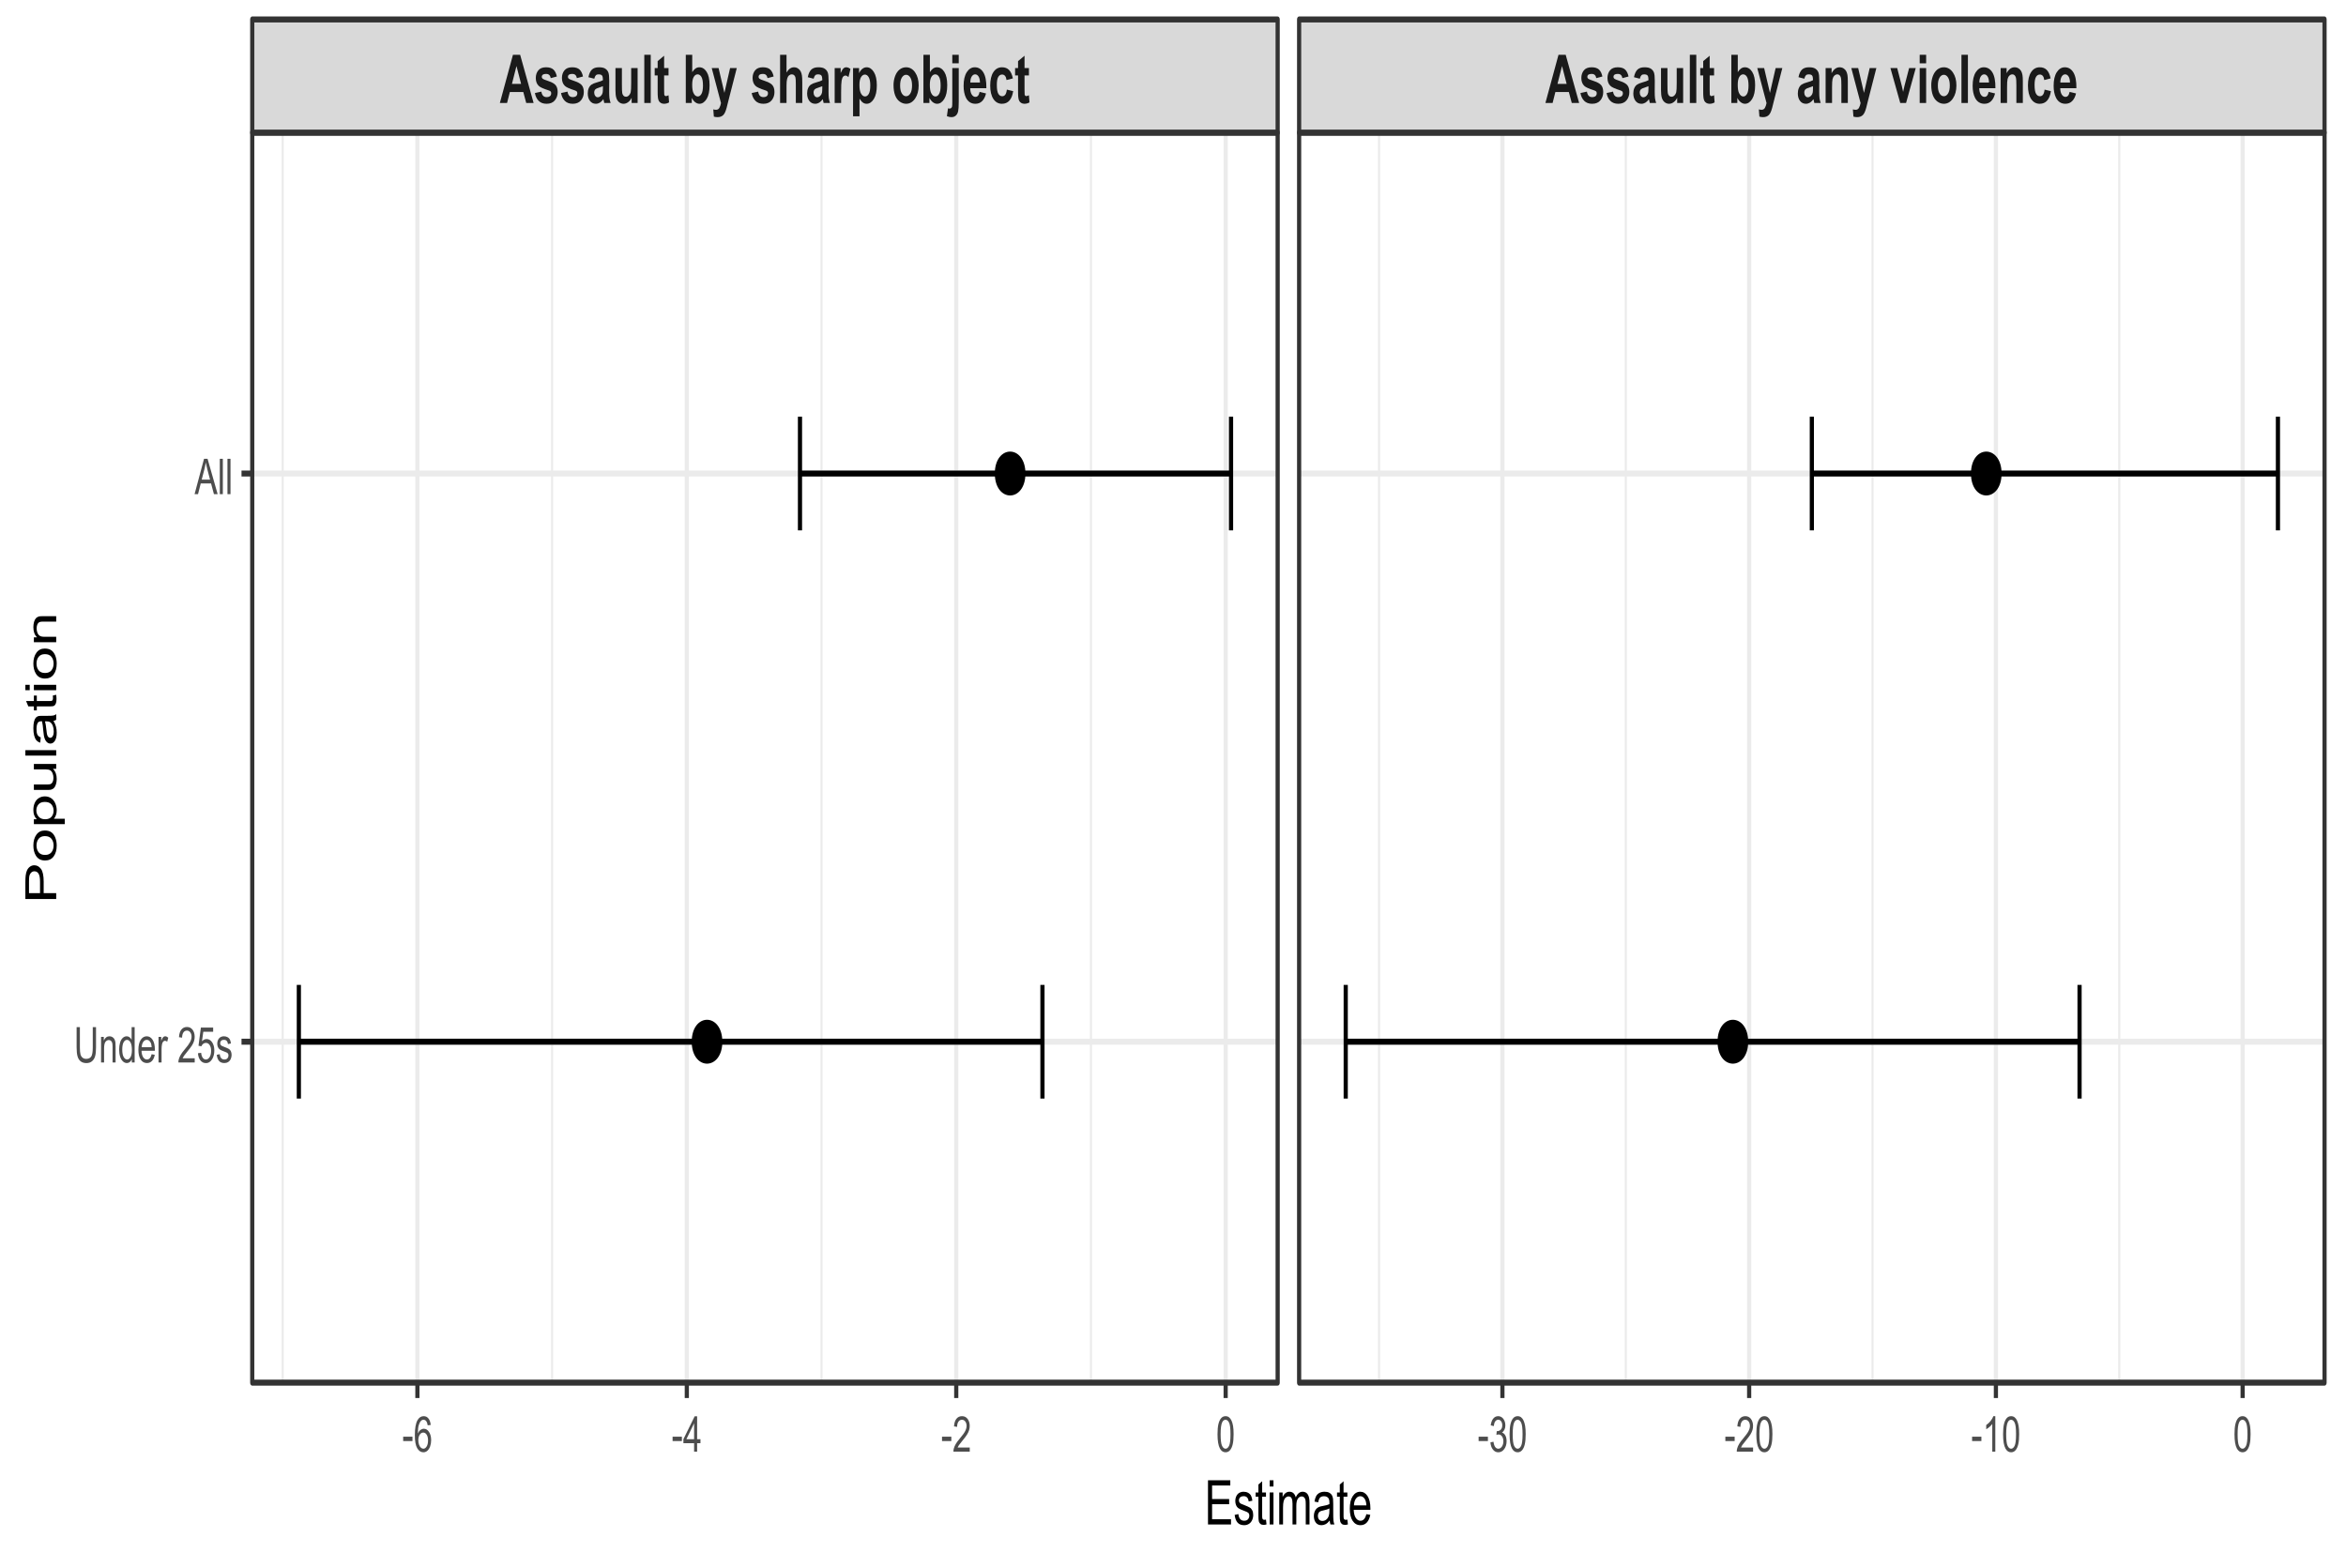 <svg width="956" height="639" xmlns="http://www.w3.org/2000/svg" xmlns:xlink="http://www.w3.org/1999/xlink" xml:space="preserve" overflow="hidden"><rect width="100%" height="100%" fill="#808080" stroke="none"/><defs><clipPath id="clip0"><rect x="0" y="2977" width="956" height="639"/></clipPath></defs><g clip-path="url(#clip0)" transform="matrix(1 0 0 1 0 -2977)"><path d="M-95.6-47.88 1051.6-47.88 1051.6 526.678-95.6 526.678Z" fill="#FFFFFF" transform="matrix(1 0 0 1.433 0 2929.72)"/><path d="M-95.6-47.88 1051.6-47.88 1051.6 526.678-95.6 526.678Z" fill="#FFFFFF" transform="matrix(1 0 0 1.433 0 2929.72)"/><path d="M0 478.798 956 478.798 956 0 0 0Z" stroke="#FFFFFF" stroke-width="1.703" stroke-linecap="round" stroke-linejoin="round" stroke-miterlimit="10" fill="none" transform="matrix(1 0 0 1.433 0 2929.72)"/><g><path d="M102.792 426.192 520.65 426.192 520.65 70.704 102.792 70.704Z" fill="#FFFFFF" transform="matrix(1 0 0 1.433 0 2929.72)"/></g><g><path d="M115.198 426.192 115.198 70.704" stroke="#EBEBEB" stroke-width="0.851" stroke-linejoin="round" stroke-miterlimit="10" fill="none" transform="matrix(1 0 0 1.433 0 2929.72)"/></g><g><path d="M224.986 426.192 224.986 70.704" stroke="#EBEBEB" stroke-width="0.851" stroke-linejoin="round" stroke-miterlimit="10" fill="none" transform="matrix(1 0 0 1.433 0 2929.72)"/></g><g><path d="M334.772 426.192 334.772 70.704" stroke="#EBEBEB" stroke-width="0.851" stroke-linejoin="round" stroke-miterlimit="10" fill="none" transform="matrix(1 0 0 1.433 0 2929.72)"/></g><g><path d="M444.566 426.192 444.566 70.704" stroke="#EBEBEB" stroke-width="0.851" stroke-linejoin="round" stroke-miterlimit="10" fill="none" transform="matrix(1 0 0 1.433 0 2929.72)"/></g><g><path d="M102.792 329.242 520.65 329.242" stroke="#EBEBEB" stroke-width="1.703" stroke-linejoin="round" stroke-miterlimit="10" fill="none" transform="matrix(1 0 0 1.433 0 2929.72)"/></g><g><path d="M102.792 167.654 520.65 167.654" stroke="#EBEBEB" stroke-width="1.703" stroke-linejoin="round" stroke-miterlimit="10" fill="none" transform="matrix(1 0 0 1.433 0 2929.72)"/></g><g><path d="M170.091 426.192 170.091 70.704" stroke="#EBEBEB" stroke-width="1.703" stroke-linejoin="round" stroke-miterlimit="10" fill="none" transform="matrix(1 0 0 1.433 0 2929.72)"/></g><g><path d="M279.878 426.192 279.878 70.704" stroke="#EBEBEB" stroke-width="1.703" stroke-linejoin="round" stroke-miterlimit="10" fill="none" transform="matrix(1 0 0 1.433 0 2929.72)"/></g><g><path d="M389.671 426.192 389.671 70.704" stroke="#EBEBEB" stroke-width="1.703" stroke-linejoin="round" stroke-miterlimit="10" fill="none" transform="matrix(1 0 0 1.433 0 2929.72)"/></g><g><path d="M499.458 426.192 499.458 70.704" stroke="#EBEBEB" stroke-width="1.703" stroke-linejoin="round" stroke-miterlimit="10" fill="none" transform="matrix(1 0 0 1.433 0 2929.72)"/></g><path d="M417.303 167.654C417.303 175.223 405.955 175.223 405.955 167.654 405.955 160.092 417.303 160.092 417.303 167.654" stroke="#000000" stroke-width="1.131" stroke-linecap="round" stroke-linejoin="round" stroke-miterlimit="10" transform="matrix(1 0 0 1.433 0 2929.72)"/><path d="M293.787 329.242C293.787 336.804 282.441 336.804 282.441 329.242 282.441 321.674 293.787 321.674 293.787 329.242" stroke="#000000" stroke-width="1.131" stroke-linecap="round" stroke-linejoin="round" stroke-miterlimit="10" transform="matrix(1 0 0 1.433 0 2929.72)"/><path d="M501.653 183.814 501.653 151.495" stroke="#000000" stroke-width="1.703" stroke-linejoin="round" stroke-miterlimit="10" fill="none" transform="matrix(1 0 0 1.433 0 2929.72)"/><path d="M501.653 167.654 325.994 167.654" stroke="#000000" stroke-width="1.703" stroke-linejoin="round" stroke-miterlimit="10" fill="none" transform="matrix(1 0 0 1.433 0 2929.72)"/><path d="M325.994 183.814 325.994 151.495" stroke="#000000" stroke-width="1.703" stroke-linejoin="round" stroke-miterlimit="10" fill="none" transform="matrix(1 0 0 1.433 0 2929.72)"/><path d="M424.802 345.402 424.802 313.083" stroke="#000000" stroke-width="1.703" stroke-linejoin="round" stroke-miterlimit="10" fill="none" transform="matrix(1 0 0 1.433 0 2929.72)"/><path d="M424.802 329.242 121.782 329.242" stroke="#000000" stroke-width="1.703" stroke-linejoin="round" stroke-miterlimit="10" fill="none" transform="matrix(1 0 0 1.433 0 2929.72)"/><path d="M121.782 345.402 121.782 313.083" stroke="#000000" stroke-width="1.703" stroke-linejoin="round" stroke-miterlimit="10" fill="none" transform="matrix(1 0 0 1.433 0 2929.72)"/><g><path d="M102.792 426.192 520.65 426.192 520.65 70.704 102.792 70.704Z" stroke="#333333" stroke-width="1.703" stroke-linecap="round" stroke-linejoin="round" stroke-miterlimit="10" fill="none" transform="matrix(1 0 0 1.433 0 2929.72)"/></g><g><path d="M529.396 426.192 947.254 426.192 947.254 70.704 529.396 70.704Z" fill="#FFFFFF" transform="matrix(1 0 0 1.433 0 2929.72)"/></g><g><path d="M561.964 426.192 561.964 70.704" stroke="#EBEBEB" stroke-width="0.851" stroke-linejoin="round" stroke-miterlimit="10" fill="none" transform="matrix(1 0 0 1.433 0 2929.72)"/></g><g><path d="M662.511 426.192 662.511 70.704" stroke="#EBEBEB" stroke-width="0.851" stroke-linejoin="round" stroke-miterlimit="10" fill="none" transform="matrix(1 0 0 1.433 0 2929.72)"/></g><g><path d="M763.059 426.192 763.059 70.704" stroke="#EBEBEB" stroke-width="0.851" stroke-linejoin="round" stroke-miterlimit="10" fill="none" transform="matrix(1 0 0 1.433 0 2929.72)"/></g><g><path d="M863.606 426.192 863.606 70.704" stroke="#EBEBEB" stroke-width="0.851" stroke-linejoin="round" stroke-miterlimit="10" fill="none" transform="matrix(1 0 0 1.433 0 2929.72)"/></g><g><path d="M529.396 329.242 947.254 329.242" stroke="#EBEBEB" stroke-width="1.703" stroke-linejoin="round" stroke-miterlimit="10" fill="none" transform="matrix(1 0 0 1.433 0 2929.72)"/></g><g><path d="M529.396 167.654 947.254 167.654" stroke="#EBEBEB" stroke-width="1.703" stroke-linejoin="round" stroke-miterlimit="10" fill="none" transform="matrix(1 0 0 1.433 0 2929.72)"/></g><g><path d="M612.237 426.192 612.237 70.704" stroke="#EBEBEB" stroke-width="1.703" stroke-linejoin="round" stroke-miterlimit="10" fill="none" transform="matrix(1 0 0 1.433 0 2929.72)"/></g><g><path d="M712.785 426.192 712.785 70.704" stroke="#EBEBEB" stroke-width="1.703" stroke-linejoin="round" stroke-miterlimit="10" fill="none" transform="matrix(1 0 0 1.433 0 2929.72)"/></g><g><path d="M813.333 426.192 813.333 70.704" stroke="#EBEBEB" stroke-width="1.703" stroke-linejoin="round" stroke-miterlimit="10" fill="none" transform="matrix(1 0 0 1.433 0 2929.72)"/></g><g><path d="M913.88 426.192 913.88 70.704" stroke="#EBEBEB" stroke-width="1.703" stroke-linejoin="round" stroke-miterlimit="10" fill="none" transform="matrix(1 0 0 1.433 0 2929.72)"/></g><path d="M815.085 167.654C815.085 175.223 803.739 175.223 803.739 167.654 803.739 160.092 815.085 160.092 815.085 167.654" stroke="#000000" stroke-width="1.131" stroke-linecap="round" stroke-linejoin="round" stroke-miterlimit="10" transform="matrix(1 0 0 1.433 0 2929.72)"/><path d="M711.826 329.242C711.826 336.804 700.473 336.804 700.473 329.242 700.473 321.674 711.826 321.674 711.826 329.242" stroke="#000000" stroke-width="1.131" stroke-linecap="round" stroke-linejoin="round" stroke-miterlimit="10" transform="matrix(1 0 0 1.433 0 2929.72)"/><path d="M928.263 183.814 928.263 151.495" stroke="#000000" stroke-width="1.703" stroke-linejoin="round" stroke-miterlimit="10" fill="none" transform="matrix(1 0 0 1.433 0 2929.72)"/><path d="M928.263 167.654 738.327 167.654" stroke="#000000" stroke-width="1.703" stroke-linejoin="round" stroke-miterlimit="10" fill="none" transform="matrix(1 0 0 1.433 0 2929.72)"/><path d="M738.327 183.814 738.327 151.495" stroke="#000000" stroke-width="1.703" stroke-linejoin="round" stroke-miterlimit="10" fill="none" transform="matrix(1 0 0 1.433 0 2929.72)"/><path d="M847.423 345.402 847.423 313.083" stroke="#000000" stroke-width="1.703" stroke-linejoin="round" stroke-miterlimit="10" fill="none" transform="matrix(1 0 0 1.433 0 2929.72)"/><path d="M847.423 329.242 548.386 329.242" stroke="#000000" stroke-width="1.703" stroke-linejoin="round" stroke-miterlimit="10" fill="none" transform="matrix(1 0 0 1.433 0 2929.72)"/><path d="M548.386 345.402 548.386 313.083" stroke="#000000" stroke-width="1.703" stroke-linejoin="round" stroke-miterlimit="10" fill="none" transform="matrix(1 0 0 1.433 0 2929.72)"/><g><path d="M529.396 426.192 947.254 426.192 947.254 70.704 529.396 70.704Z" stroke="#333333" stroke-width="1.703" stroke-linecap="round" stroke-linejoin="round" stroke-miterlimit="10" fill="none" transform="matrix(1 0 0 1.433 0 2929.72)"/></g><g><path d="M102.792 70.704 520.65 70.704 520.65 38.528 102.792 38.528Z" stroke="#333333" stroke-width="1.703" stroke-linecap="round" stroke-linejoin="round" stroke-miterlimit="10" fill="#D9D9D9" transform="matrix(1 0 0 1.433 0 2929.72)"/></g><path d="M13.753 0 10.748 0 9.551-3.117 4.065-3.117 2.936 0 0 0 5.337-13.709 8.267-13.709 13.753 0M8.66-5.424 6.771-10.511 4.919-5.424Z" fill="#1A1A1A" transform="matrix(1 0 0 1.433 203.695 3018.97)"/><path d="M0.449-2.83 3.086-3.236C3.198-2.724 3.423-2.338 3.766-2.07 4.108-1.808 4.588-1.671 5.212-1.671 5.885-1.671 6.396-1.795 6.746-2.045 6.97-2.219 7.088-2.456 7.088-2.749 7.088-2.949 7.026-3.117 6.901-3.242 6.771-3.367 6.477-3.485 6.022-3.591 3.903-4.059 2.556-4.482 1.995-4.875 1.209-5.405 0.81-6.153 0.81-7.107 0.81-7.968 1.153-8.691 1.833-9.277 2.512-9.863 3.566-10.156 4.994-10.156 6.353-10.156 7.363-9.931 8.024-9.489 8.684-9.046 9.14-8.391 9.389-7.531L6.908-7.07C6.802-7.456 6.602-7.756 6.309-7.955 6.01-8.167 5.586-8.267 5.037-8.267 4.352-8.267 3.853-8.167 3.554-7.98 3.354-7.837 3.254-7.662 3.254-7.444 3.254-7.257 3.342-7.095 3.516-6.97 3.753-6.789 4.57-6.546 5.973-6.228 7.369-5.91 8.348-5.517 8.903-5.062 9.451-4.588 9.726-3.94 9.726-3.105 9.726-2.194 9.345-1.409 8.585-0.761 7.824-0.106 6.696 0.224 5.212 0.224 3.853 0.224 2.787-0.05 1.995-0.598 1.209-1.147 0.692-1.889 0.449-2.83Z" fill="#1A1A1A" transform="matrix(1 0 0 1.433 217.526 3018.97)"/><path d="M0.449-2.83 3.086-3.236C3.198-2.724 3.423-2.338 3.766-2.07 4.108-1.808 4.588-1.671 5.212-1.671 5.885-1.671 6.396-1.795 6.746-2.045 6.97-2.219 7.088-2.456 7.088-2.749 7.088-2.949 7.026-3.117 6.901-3.242 6.771-3.367 6.477-3.485 6.022-3.591 3.903-4.059 2.556-4.482 1.995-4.875 1.209-5.405 0.81-6.153 0.81-7.107 0.81-7.968 1.153-8.691 1.833-9.277 2.512-9.863 3.566-10.156 4.994-10.156 6.353-10.156 7.363-9.931 8.024-9.489 8.684-9.046 9.14-8.391 9.389-7.531L6.908-7.07C6.802-7.456 6.602-7.756 6.309-7.955 6.01-8.167 5.586-8.267 5.037-8.267 4.352-8.267 3.853-8.167 3.554-7.98 3.354-7.837 3.254-7.662 3.254-7.444 3.254-7.257 3.342-7.095 3.516-6.97 3.753-6.789 4.57-6.546 5.973-6.228 7.369-5.91 8.348-5.517 8.903-5.062 9.451-4.588 9.726-3.94 9.726-3.105 9.726-2.194 9.345-1.409 8.585-0.761 7.824-0.106 6.696 0.224 5.212 0.224 3.853 0.224 2.787-0.05 1.995-0.598 1.209-1.147 0.692-1.889 0.449-2.83Z" fill="#1A1A1A" transform="matrix(1 0 0 1.433 228.178 3018.97)"/><path d="M3.342-6.901 0.954-7.332C1.222-8.292 1.683-9.002 2.338-9.464 2.992-9.925 3.965-10.156 5.256-10.156 6.428-10.156 7.3-10.019 7.874-9.738 8.448-9.464 8.853-9.108 9.083-8.684 9.32-8.254 9.439-7.469 9.439-6.334L9.408-3.267C9.408-2.388 9.451-1.746 9.532-1.334 9.62-0.916 9.775-0.474 10.006 0L7.406 0C7.338-0.175 7.251-0.436 7.157-0.773 7.107-0.929 7.082-1.035 7.057-1.085 6.608-0.648 6.128-0.318 5.623-0.1 5.106 0.112 4.564 0.224 3.984 0.224 2.961 0.224 2.157-0.056 1.565-0.611 0.979-1.16 0.686-1.864 0.686-2.712 0.686-3.273 0.817-3.772 1.085-4.214 1.353-4.651 1.727-4.987 2.213-5.224 2.693-5.455 3.391-5.661 4.302-5.835 5.53-6.066 6.378-6.278 6.858-6.484L6.858-6.746C6.858-7.244 6.727-7.606 6.484-7.824 6.228-8.036 5.761-8.142 5.069-8.142 4.601-8.142 4.239-8.055 3.978-7.868 3.716-7.687 3.497-7.363 3.342-6.901M6.858-4.769C6.521-4.657 5.985-4.52 5.256-4.364 4.526-4.208 4.052-4.059 3.828-3.909 3.479-3.666 3.31-3.354 3.31-2.98 3.31-2.612 3.448-2.294 3.722-2.032 3.996-1.758 4.345-1.627 4.769-1.627 5.243-1.627 5.698-1.783 6.122-2.095 6.446-2.332 6.652-2.618 6.752-2.968 6.82-3.192 6.858-3.616 6.858-4.246Z" fill="#1A1A1A" transform="matrix(1 0 0 1.433 238.829 3018.97)"/><path d="M7.911 0 7.911-1.484C7.55-0.954 7.076-0.536 6.484-0.237 5.898 0.069 5.274 0.224 4.62 0.224 3.953 0.224 3.354 0.075 2.824-0.212 2.294-0.505 1.908-0.916 1.671-1.446 1.434-1.976 1.322-2.712 1.322-3.647L1.322-9.931 3.946-9.931 3.946-5.368C3.946-3.971 3.996-3.117 4.09-2.799 4.189-2.487 4.364-2.238 4.62-2.051 4.875-1.87 5.199-1.777 5.592-1.777 6.041-1.777 6.446-1.901 6.795-2.145 7.157-2.394 7.394-2.699 7.531-3.061 7.656-3.429 7.724-4.32 7.724-5.742L7.724-9.931 10.349-9.931 10.349 0Z" fill="#1A1A1A" transform="matrix(1 0 0 1.433 249.479 3018.97)"/><path d="M1.372 0 1.372-13.709 4.002-13.709 4.002 0Z" fill="#1A1A1A" transform="matrix(1 0 0 1.433 261.178 3018.97)"/><path d="M5.929-9.931 5.929-7.837 4.133-7.837 4.133-3.834C4.133-3.024 4.152-2.55 4.183-2.419 4.221-2.282 4.295-2.17 4.42-2.082 4.539-1.995 4.688-1.958 4.863-1.958 5.106-1.958 5.455-2.039 5.923-2.207L6.147-0.168C5.53 0.094 4.838 0.224 4.065 0.224 3.591 0.224 3.167 0.143 2.787-0.012 2.406-0.175 2.126-0.38 1.951-0.63 1.771-0.885 1.646-1.222 1.584-1.658 1.521-1.958 1.496-2.575 1.496-3.504L1.496-7.837 0.287-7.837 0.287-9.931 1.496-9.931 1.496-11.908 4.133-13.441 4.133-9.931Z" fill="#1A1A1A" transform="matrix(1 0 0 1.433 266.499 3018.97)"/><path d="M1.259 0 1.259-13.709 3.89-13.709 3.89-8.772C4.701-9.694 5.661-10.156 6.771-10.156 7.98-10.156 8.977-9.719 9.775-8.84 10.561-7.968 10.96-6.708 10.96-5.069 10.96-3.373 10.555-2.064 9.751-1.147 8.94-0.237 7.961 0.224 6.808 0.224 6.241 0.224 5.679 0.081 5.131-0.199 4.576-0.486 4.102-0.904 3.703-1.459L3.703 0 1.259 0M3.872-5.181C3.872-4.152 4.034-3.391 4.358-2.899 4.813-2.201 5.418-1.852 6.172-1.852 6.752-1.852 7.244-2.101 7.656-2.593 8.061-3.092 8.267-3.872 8.267-4.938 8.267-6.072 8.061-6.889 7.65-7.394 7.238-7.893 6.708-8.142 6.072-8.142 5.436-8.142 4.913-7.899 4.501-7.413 4.077-6.92 3.872-6.178 3.872-5.181Z" fill="#1A1A1A" transform="matrix(1 0 0 1.433 278.199 3018.97)"/><path d="M0.131-9.931 2.93-9.931 5.299-2.88 7.618-9.931 10.343-9.931 6.833-0.374 6.209 1.359C5.979 1.933 5.761 2.375 5.549 2.681 5.343 2.986 5.1 3.236 4.832 3.429 4.557 3.616 4.227 3.766 3.828 3.872 3.435 3.978 2.986 4.027 2.487 4.027 1.983 4.027 1.484 3.978 0.997 3.872L0.767 1.814C1.178 1.895 1.546 1.933 1.883 1.933 2.487 1.933 2.943 1.758 3.236 1.396 3.529 1.041 3.753 0.58 3.909 0.025Z" fill="#1A1A1A" transform="matrix(1 0 0 1.433 289.898 3018.97)"/><path d="M0.449-2.83 3.086-3.236C3.198-2.724 3.423-2.338 3.766-2.07 4.108-1.808 4.588-1.671 5.212-1.671 5.885-1.671 6.396-1.795 6.746-2.045 6.97-2.219 7.088-2.456 7.088-2.749 7.088-2.949 7.026-3.117 6.901-3.242 6.771-3.367 6.477-3.485 6.022-3.591 3.903-4.059 2.556-4.482 1.995-4.875 1.209-5.405 0.81-6.153 0.81-7.107 0.81-7.968 1.153-8.691 1.833-9.277 2.512-9.863 3.566-10.156 4.994-10.156 6.353-10.156 7.363-9.931 8.024-9.489 8.684-9.046 9.14-8.391 9.389-7.531L6.908-7.07C6.802-7.456 6.602-7.756 6.309-7.955 6.01-8.167 5.586-8.267 5.037-8.267 4.352-8.267 3.853-8.167 3.554-7.98 3.354-7.837 3.254-7.662 3.254-7.444 3.254-7.257 3.342-7.095 3.516-6.97 3.753-6.789 4.57-6.546 5.973-6.228 7.369-5.91 8.348-5.517 8.903-5.062 9.451-4.588 9.726-3.94 9.726-3.105 9.726-2.194 9.345-1.409 8.585-0.761 7.824-0.106 6.696 0.224 5.212 0.224 3.853 0.224 2.787-0.05 1.995-0.598 1.209-1.147 0.692-1.889 0.449-2.83Z" fill="#1A1A1A" transform="matrix(1 0 0 1.433 305.869 3018.97)"/><path d="M3.99-13.709 3.99-8.666C4.838-9.663 5.854-10.156 7.032-10.156 7.637-10.156 8.179-10.043 8.666-9.819 9.152-9.595 9.52-9.308 9.769-8.959 10.012-8.61 10.181-8.223 10.274-7.799 10.361-7.375 10.411-6.714 10.411-5.823L10.411 0 7.78 0 7.78-5.249C7.78-6.284 7.731-6.945 7.631-7.232 7.531-7.506 7.357-7.731 7.101-7.899 6.852-8.061 6.534-8.142 6.153-8.142 5.717-8.142 5.324-8.036 4.987-7.83 4.638-7.612 4.389-7.294 4.233-6.87 4.071-6.44 3.99-5.81 3.99-4.975L3.99 0 1.365 0 1.365-13.709Z" fill="#1A1A1A" transform="matrix(1 0 0 1.433 316.521 3018.97)"/><path d="M3.342-6.901 0.954-7.332C1.222-8.292 1.683-9.002 2.338-9.464 2.992-9.925 3.965-10.156 5.256-10.156 6.428-10.156 7.3-10.019 7.874-9.738 8.448-9.464 8.853-9.108 9.083-8.684 9.32-8.254 9.439-7.469 9.439-6.334L9.408-3.267C9.408-2.388 9.451-1.746 9.532-1.334 9.62-0.916 9.775-0.474 10.006 0L7.406 0C7.338-0.175 7.251-0.436 7.157-0.773 7.107-0.929 7.082-1.035 7.057-1.085 6.608-0.648 6.128-0.318 5.623-0.1 5.106 0.112 4.564 0.224 3.984 0.224 2.961 0.224 2.157-0.056 1.565-0.611 0.979-1.16 0.686-1.864 0.686-2.712 0.686-3.273 0.817-3.772 1.085-4.214 1.353-4.651 1.727-4.987 2.213-5.224 2.693-5.455 3.391-5.661 4.302-5.835 5.53-6.066 6.378-6.278 6.858-6.484L6.858-6.746C6.858-7.244 6.727-7.606 6.484-7.824 6.228-8.036 5.761-8.142 5.069-8.142 4.601-8.142 4.239-8.055 3.978-7.868 3.716-7.687 3.497-7.363 3.342-6.901M6.858-4.769C6.521-4.657 5.985-4.52 5.256-4.364 4.526-4.208 4.052-4.059 3.828-3.909 3.479-3.666 3.31-3.354 3.31-2.98 3.31-2.612 3.448-2.294 3.722-2.032 3.996-1.758 4.345-1.627 4.769-1.627 5.243-1.627 5.698-1.783 6.122-2.095 6.446-2.332 6.652-2.618 6.752-2.968 6.82-3.192 6.858-3.616 6.858-4.246Z" fill="#1A1A1A" transform="matrix(1 0 0 1.433 328.219 3018.97)"/><path d="M3.89 0 1.259 0 1.259-9.931 3.703-9.931 3.703-8.516C4.121-9.183 4.495-9.626 4.832-9.838 5.162-10.05 5.542-10.156 5.966-10.156 6.565-10.156 7.138-9.987 7.693-9.663L6.883-7.369C6.44-7.656 6.029-7.799 5.648-7.799 5.28-7.799 4.969-7.699 4.713-7.494 4.458-7.294 4.258-6.926 4.108-6.396 3.965-5.867 3.89-4.757 3.89-3.067Z" fill="#1A1A1A" transform="matrix(1 0 0 1.433 338.871 3018.97)"/><path d="M1.297-9.931 3.753-9.931 3.753-8.472C4.065-8.971 4.501-9.376 5.037-9.688 5.586-10 6.184-10.156 6.845-10.156 7.999-10.156 8.977-9.701 9.782-8.803 10.586-7.893 10.985-6.633 10.985-5.025 10.985-3.36 10.58-2.076 9.775-1.153 8.959-0.237 7.98 0.224 6.827 0.224 6.278 0.224 5.779 0.112 5.337-0.1 4.888-0.318 4.42-0.692 3.928-1.222L3.928 3.778 1.297 3.778 1.297-9.931M3.903-5.137C3.896-4.015 4.121-3.192 4.564-2.662 5.006-2.126 5.549-1.858 6.184-1.858 6.789-1.858 7.3-2.107 7.706-2.593 8.111-3.086 8.317-3.884 8.317-5 8.317-6.041 8.105-6.82 7.687-7.319 7.269-7.824 6.752-8.08 6.135-8.08 5.492-8.08 4.956-7.83 4.539-7.338 4.108-6.839 3.896-6.11 3.903-5.137Z" fill="#1A1A1A" transform="matrix(1 0 0 1.433 346.324 3018.97)"/><path d="M0.767-5.106C0.767-5.979 0.985-6.82 1.409-7.643 1.845-8.454 2.45-9.077 3.242-9.514 4.027-9.938 4.913-10.156 5.885-10.156 7.381-10.156 8.616-9.669 9.576-8.691 10.536-7.718 11.016-6.484 11.016-4.994 11.016-3.491 10.53-2.244 9.563-1.259 8.591-0.268 7.369 0.224 5.898 0.224 4.987 0.224 4.121 0.019 3.298-0.393 2.469-0.804 1.845-1.409 1.409-2.201 0.985-2.999 0.767-3.965 0.767-5.106M3.46-4.963C3.46-3.978 3.691-3.229 4.165-2.706 4.626-2.182 5.206-1.92 5.891-1.92 6.577-1.92 7.151-2.182 7.618-2.706 8.08-3.229 8.317-3.984 8.317-4.987 8.317-5.96 8.08-6.708 7.618-7.232 7.151-7.756 6.577-8.017 5.891-8.017 5.206-8.017 4.626-7.756 4.165-7.232 3.691-6.708 3.46-5.948 3.46-4.963Z" fill="#1A1A1A" transform="matrix(1 0 0 1.433 363.344 3018.97)"/><path d="M1.259 0 1.259-13.709 3.89-13.709 3.89-8.772C4.701-9.694 5.661-10.156 6.771-10.156 7.98-10.156 8.977-9.719 9.775-8.84 10.561-7.968 10.96-6.708 10.96-5.069 10.96-3.373 10.555-2.064 9.751-1.147 8.94-0.237 7.961 0.224 6.808 0.224 6.241 0.224 5.679 0.081 5.131-0.199 4.576-0.486 4.102-0.904 3.703-1.459L3.703 0 1.259 0M3.872-5.181C3.872-4.152 4.034-3.391 4.358-2.899 4.813-2.201 5.418-1.852 6.172-1.852 6.752-1.852 7.244-2.101 7.656-2.593 8.061-3.092 8.267-3.872 8.267-4.938 8.267-6.072 8.061-6.889 7.65-7.394 7.238-7.893 6.708-8.142 6.072-8.142 5.436-8.142 4.913-7.899 4.501-7.413 4.077-6.92 3.872-6.178 3.872-5.181Z" fill="#1A1A1A" transform="matrix(1 0 0 1.433 375.042 3018.97)"/><path d="M1.322-11.278 1.322-13.709 3.946-13.709 3.946-11.278 1.322-11.278M3.946-9.931 3.946-0.312C3.946 0.954 3.865 1.852 3.697 2.369 3.535 2.893 3.217 3.298 2.743 3.591 2.276 3.884 1.671 4.027 0.948 4.027 0.686 4.027 0.399 4.009 0.1 3.959-0.206 3.915-0.53 3.84-0.879 3.753L-0.424 1.509C-0.293 1.527-0.181 1.552-0.069 1.565 0.037 1.584 0.137 1.59 0.237 1.59 0.499 1.59 0.723 1.534 0.892 1.415 1.066 1.303 1.178 1.16 1.234 0.997 1.291 0.835 1.322 0.349 1.322-0.461L1.322-9.931Z" fill="#1A1A1A" transform="matrix(1 0 0 1.433 386.741 3018.97)"/><path d="M7.126-3.161 9.744-2.718C9.408-1.758 8.878-1.029 8.148-0.53 7.425-0.025 6.515 0.224 5.424 0.224 3.697 0.224 2.419-0.343 1.59-1.471 0.935-2.369 0.611-3.516 0.611-4.888 0.611-6.534 1.035-7.824 1.895-8.759 2.756-9.688 3.847-10.156 5.162-10.156 6.64-10.156 7.805-9.669 8.66-8.691 9.514-7.718 9.925-6.222 9.888-4.208L3.304-4.208C3.317-3.429 3.529-2.824 3.94-2.388 4.339-1.958 4.844-1.739 5.449-1.739 5.86-1.739 6.209-1.852 6.49-2.076 6.771-2.3 6.982-2.662 7.126-3.161M7.275-5.817C7.257-6.577 7.057-7.157 6.683-7.55 6.309-7.949 5.854-8.142 5.324-8.142 4.744-8.142 4.271-7.936 3.903-7.519 3.529-7.101 3.342-6.534 3.348-5.817Z" fill="#1A1A1A" transform="matrix(1 0 0 1.433 392.062 3018.97)"/><path d="M10.037-6.995 7.444-6.527C7.357-7.045 7.157-7.431 6.852-7.693 6.54-7.955 6.141-8.092 5.648-8.092 4.994-8.092 4.47-7.862 4.083-7.413 3.691-6.958 3.497-6.203 3.497-5.143 3.497-3.965 3.697-3.13 4.09-2.643 4.489-2.157 5.019-1.92 5.686-1.92 6.184-1.92 6.596-2.057 6.908-2.344 7.232-2.625 7.456-3.117 7.581-3.803L10.162-3.367C9.894-2.182 9.383-1.284 8.622-0.686 7.862-0.081 6.839 0.224 5.561 0.224 4.108 0.224 2.955-0.237 2.088-1.147 1.228-2.064 0.798-3.335 0.798-4.956 0.798-6.596 1.228-7.874 2.095-8.784 2.961-9.701 4.133-10.156 5.611-10.156 6.82-10.156 7.78-9.894 8.497-9.376 9.208-8.853 9.719-8.061 10.037-6.995Z" fill="#1A1A1A" transform="matrix(1 0 0 1.433 402.714 3018.97)"/><path d="M5.929-9.931 5.929-7.837 4.133-7.837 4.133-3.834C4.133-3.024 4.152-2.55 4.183-2.419 4.221-2.282 4.295-2.17 4.42-2.082 4.539-1.995 4.688-1.958 4.863-1.958 5.106-1.958 5.455-2.039 5.923-2.207L6.147-0.168C5.53 0.094 4.838 0.224 4.065 0.224 3.591 0.224 3.167 0.143 2.787-0.012 2.406-0.175 2.126-0.38 1.951-0.63 1.771-0.885 1.646-1.222 1.584-1.658 1.521-1.958 1.496-2.575 1.496-3.504L1.496-7.837 0.287-7.837 0.287-9.931 1.496-9.931 1.496-11.908 4.133-13.441 4.133-9.931Z" fill="#1A1A1A" transform="matrix(1 0 0 1.433 413.365 3018.97)"/><g><path d="M529.396 70.704 947.254 70.704 947.254 38.528 529.396 38.528Z" stroke="#333333" stroke-width="1.703" stroke-linecap="round" stroke-linejoin="round" stroke-miterlimit="10" fill="#D9D9D9" transform="matrix(1 0 0 1.433 0 2929.72)"/></g><path d="M13.753 0 10.748 0 9.551-3.117 4.065-3.117 2.936 0 0 0 5.337-13.709 8.267-13.709 13.753 0M8.66-5.424 6.771-10.511 4.919-5.424Z" fill="#1A1A1A" transform="matrix(1 0 0 1.433 629.757 3018.97)"/><path d="M0.449-2.83 3.086-3.236C3.198-2.724 3.423-2.338 3.766-2.07 4.108-1.808 4.588-1.671 5.212-1.671 5.885-1.671 6.396-1.795 6.746-2.045 6.97-2.219 7.088-2.456 7.088-2.749 7.088-2.949 7.026-3.117 6.901-3.242 6.771-3.367 6.477-3.485 6.022-3.591 3.903-4.059 2.556-4.482 1.995-4.875 1.209-5.405 0.81-6.153 0.81-7.107 0.81-7.968 1.153-8.691 1.833-9.277 2.512-9.863 3.566-10.156 4.994-10.156 6.353-10.156 7.363-9.931 8.024-9.489 8.684-9.046 9.14-8.391 9.389-7.531L6.908-7.07C6.802-7.456 6.602-7.756 6.309-7.955 6.01-8.167 5.586-8.267 5.037-8.267 4.352-8.267 3.853-8.167 3.554-7.98 3.354-7.837 3.254-7.662 3.254-7.444 3.254-7.257 3.342-7.095 3.516-6.97 3.753-6.789 4.57-6.546 5.973-6.228 7.369-5.91 8.348-5.517 8.903-5.062 9.451-4.588 9.726-3.94 9.726-3.105 9.726-2.194 9.345-1.409 8.585-0.761 7.824-0.106 6.696 0.224 5.212 0.224 3.853 0.224 2.787-0.05 1.995-0.598 1.209-1.147 0.692-1.889 0.449-2.83Z" fill="#1A1A1A" transform="matrix(1 0 0 1.433 643.588 3018.97)"/><path d="M0.449-2.83 3.086-3.236C3.198-2.724 3.423-2.338 3.766-2.07 4.108-1.808 4.588-1.671 5.212-1.671 5.885-1.671 6.396-1.795 6.746-2.045 6.97-2.219 7.088-2.456 7.088-2.749 7.088-2.949 7.026-3.117 6.901-3.242 6.771-3.367 6.477-3.485 6.022-3.591 3.903-4.059 2.556-4.482 1.995-4.875 1.209-5.405 0.81-6.153 0.81-7.107 0.81-7.968 1.153-8.691 1.833-9.277 2.512-9.863 3.566-10.156 4.994-10.156 6.353-10.156 7.363-9.931 8.024-9.489 8.684-9.046 9.14-8.391 9.389-7.531L6.908-7.07C6.802-7.456 6.602-7.756 6.309-7.955 6.01-8.167 5.586-8.267 5.037-8.267 4.352-8.267 3.853-8.167 3.554-7.98 3.354-7.837 3.254-7.662 3.254-7.444 3.254-7.257 3.342-7.095 3.516-6.97 3.753-6.789 4.57-6.546 5.973-6.228 7.369-5.91 8.348-5.517 8.903-5.062 9.451-4.588 9.726-3.94 9.726-3.105 9.726-2.194 9.345-1.409 8.585-0.761 7.824-0.106 6.696 0.224 5.212 0.224 3.853 0.224 2.787-0.05 1.995-0.598 1.209-1.147 0.692-1.889 0.449-2.83Z" fill="#1A1A1A" transform="matrix(1 0 0 1.433 654.239 3018.97)"/><path d="M3.342-6.901 0.954-7.332C1.222-8.292 1.683-9.002 2.338-9.464 2.992-9.925 3.965-10.156 5.256-10.156 6.428-10.156 7.3-10.019 7.874-9.738 8.448-9.464 8.853-9.108 9.083-8.684 9.32-8.254 9.439-7.469 9.439-6.334L9.408-3.267C9.408-2.388 9.451-1.746 9.532-1.334 9.62-0.916 9.775-0.474 10.006 0L7.406 0C7.338-0.175 7.251-0.436 7.157-0.773 7.107-0.929 7.082-1.035 7.057-1.085 6.608-0.648 6.128-0.318 5.623-0.1 5.106 0.112 4.564 0.224 3.984 0.224 2.961 0.224 2.157-0.056 1.565-0.611 0.979-1.16 0.686-1.864 0.686-2.712 0.686-3.273 0.817-3.772 1.085-4.214 1.353-4.651 1.727-4.987 2.213-5.224 2.693-5.455 3.391-5.661 4.302-5.835 5.53-6.066 6.378-6.278 6.858-6.484L6.858-6.746C6.858-7.244 6.727-7.606 6.484-7.824 6.228-8.036 5.761-8.142 5.069-8.142 4.601-8.142 4.239-8.055 3.978-7.868 3.716-7.687 3.497-7.363 3.342-6.901M6.858-4.769C6.521-4.657 5.985-4.52 5.256-4.364 4.526-4.208 4.052-4.059 3.828-3.909 3.479-3.666 3.31-3.354 3.31-2.98 3.31-2.612 3.448-2.294 3.722-2.032 3.996-1.758 4.345-1.627 4.769-1.627 5.243-1.627 5.698-1.783 6.122-2.095 6.446-2.332 6.652-2.618 6.752-2.968 6.82-3.192 6.858-3.616 6.858-4.246Z" fill="#1A1A1A" transform="matrix(1 0 0 1.433 664.891 3018.97)"/><path d="M7.911 0 7.911-1.484C7.55-0.954 7.076-0.536 6.484-0.237 5.898 0.069 5.274 0.224 4.62 0.224 3.953 0.224 3.354 0.075 2.824-0.212 2.294-0.505 1.908-0.916 1.671-1.446 1.434-1.976 1.322-2.712 1.322-3.647L1.322-9.931 3.946-9.931 3.946-5.368C3.946-3.971 3.996-3.117 4.09-2.799 4.189-2.487 4.364-2.238 4.62-2.051 4.875-1.87 5.199-1.777 5.592-1.777 6.041-1.777 6.446-1.901 6.795-2.145 7.157-2.394 7.394-2.699 7.531-3.061 7.656-3.429 7.724-4.32 7.724-5.742L7.724-9.931 10.349-9.931 10.349 0Z" fill="#1A1A1A" transform="matrix(1 0 0 1.433 675.541 3018.97)"/><path d="M1.372 0 1.372-13.709 4.002-13.709 4.002 0Z" fill="#1A1A1A" transform="matrix(1 0 0 1.433 687.241 3018.97)"/><path d="M5.929-9.931 5.929-7.837 4.133-7.837 4.133-3.834C4.133-3.024 4.152-2.55 4.183-2.419 4.221-2.282 4.295-2.17 4.42-2.082 4.539-1.995 4.688-1.958 4.863-1.958 5.106-1.958 5.455-2.039 5.923-2.207L6.147-0.168C5.53 0.094 4.838 0.224 4.065 0.224 3.591 0.224 3.167 0.143 2.787-0.012 2.406-0.175 2.126-0.38 1.951-0.63 1.771-0.885 1.646-1.222 1.584-1.658 1.521-1.958 1.496-2.575 1.496-3.504L1.496-7.837 0.287-7.837 0.287-9.931 1.496-9.931 1.496-11.908 4.133-13.441 4.133-9.931Z" fill="#1A1A1A" transform="matrix(1 0 0 1.433 692.562 3018.97)"/><path d="M1.259 0 1.259-13.709 3.89-13.709 3.89-8.772C4.701-9.694 5.661-10.156 6.771-10.156 7.98-10.156 8.977-9.719 9.775-8.84 10.561-7.968 10.96-6.708 10.96-5.069 10.96-3.373 10.555-2.064 9.751-1.147 8.94-0.237 7.961 0.224 6.808 0.224 6.241 0.224 5.679 0.081 5.131-0.199 4.576-0.486 4.102-0.904 3.703-1.459L3.703 0 1.259 0M3.872-5.181C3.872-4.152 4.034-3.391 4.358-2.899 4.813-2.201 5.418-1.852 6.172-1.852 6.752-1.852 7.244-2.101 7.656-2.593 8.061-3.092 8.267-3.872 8.267-4.938 8.267-6.072 8.061-6.889 7.65-7.394 7.238-7.893 6.708-8.142 6.072-8.142 5.436-8.142 4.913-7.899 4.501-7.413 4.077-6.92 3.872-6.178 3.872-5.181Z" fill="#1A1A1A" transform="matrix(1 0 0 1.433 704.261 3018.97)"/><path d="M0.131-9.931 2.93-9.931 5.299-2.88 7.618-9.931 10.343-9.931 6.833-0.374 6.209 1.359C5.979 1.933 5.761 2.375 5.549 2.681 5.343 2.986 5.1 3.236 4.832 3.429 4.557 3.616 4.227 3.766 3.828 3.872 3.435 3.978 2.986 4.027 2.487 4.027 1.983 4.027 1.484 3.978 0.997 3.872L0.767 1.814C1.178 1.895 1.546 1.933 1.883 1.933 2.487 1.933 2.943 1.758 3.236 1.396 3.529 1.041 3.753 0.58 3.909 0.025Z" fill="#1A1A1A" transform="matrix(1 0 0 1.433 715.959 3018.97)"/><path d="M3.342-6.901 0.954-7.332C1.222-8.292 1.683-9.002 2.338-9.464 2.992-9.925 3.965-10.156 5.256-10.156 6.428-10.156 7.3-10.019 7.874-9.738 8.448-9.464 8.853-9.108 9.083-8.684 9.32-8.254 9.439-7.469 9.439-6.334L9.408-3.267C9.408-2.388 9.451-1.746 9.532-1.334 9.62-0.916 9.775-0.474 10.006 0L7.406 0C7.338-0.175 7.251-0.436 7.157-0.773 7.107-0.929 7.082-1.035 7.057-1.085 6.608-0.648 6.128-0.318 5.623-0.1 5.106 0.112 4.564 0.224 3.984 0.224 2.961 0.224 2.157-0.056 1.565-0.611 0.979-1.16 0.686-1.864 0.686-2.712 0.686-3.273 0.817-3.772 1.085-4.214 1.353-4.651 1.727-4.987 2.213-5.224 2.693-5.455 3.391-5.661 4.302-5.835 5.53-6.066 6.378-6.278 6.858-6.484L6.858-6.746C6.858-7.244 6.727-7.606 6.484-7.824 6.228-8.036 5.761-8.142 5.069-8.142 4.601-8.142 4.239-8.055 3.978-7.868 3.716-7.687 3.497-7.363 3.342-6.901M6.858-4.769C6.521-4.657 5.985-4.52 5.256-4.364 4.526-4.208 4.052-4.059 3.828-3.909 3.479-3.666 3.31-3.354 3.31-2.98 3.31-2.612 3.448-2.294 3.722-2.032 3.996-1.758 4.345-1.627 4.769-1.627 5.243-1.627 5.698-1.783 6.122-2.095 6.446-2.332 6.652-2.618 6.752-2.968 6.82-3.192 6.858-3.616 6.858-4.246Z" fill="#1A1A1A" transform="matrix(1 0 0 1.433 731.931 3018.97)"/><path d="M10.411 0 7.78 0 7.78-5.069C7.78-6.141 7.724-6.833 7.612-7.151 7.5-7.463 7.319-7.706 7.064-7.88 6.814-8.055 6.509-8.142 6.153-8.142 5.698-8.142 5.287-8.017 4.925-7.768 4.564-7.519 4.32-7.194 4.183-6.783 4.052-6.372 3.984-5.605 3.984-4.501L3.984 0 1.359 0 1.359-9.931 3.797-9.931 3.797-8.472C4.663-9.595 5.754-10.156 7.07-10.156 7.65-10.156 8.179-10.05 8.66-9.844 9.14-9.632 9.501-9.364 9.751-9.04 9.994-8.716 10.168-8.348 10.262-7.943 10.361-7.525 10.411-6.939 10.411-6.172Z" fill="#1A1A1A" transform="matrix(1 0 0 1.433 742.582 3018.97)"/><path d="M0.131-9.931 2.93-9.931 5.299-2.88 7.618-9.931 10.343-9.931 6.833-0.374 6.209 1.359C5.979 1.933 5.761 2.375 5.549 2.681 5.343 2.986 5.1 3.236 4.832 3.429 4.557 3.616 4.227 3.766 3.828 3.872 3.435 3.978 2.986 4.027 2.487 4.027 1.983 4.027 1.484 3.978 0.997 3.872L0.767 1.814C1.178 1.895 1.546 1.933 1.883 1.933 2.487 1.933 2.943 1.758 3.236 1.396 3.529 1.041 3.753 0.58 3.909 0.025Z" fill="#1A1A1A" transform="matrix(1 0 0 1.433 754.281 3018.97)"/><path d="M4.102 0 0.1-9.931 2.862-9.931 4.732-4.863 5.274-3.167C5.418-3.597 5.511-3.884 5.549-4.021 5.63-4.302 5.723-4.582 5.823-4.863L7.718-9.931 10.418-9.931 6.471 0Z" fill="#1A1A1A" transform="matrix(1 0 0 1.433 770.253 3018.97)"/><path d="M1.372-11.278 1.372-13.709 4.002-13.709 4.002-11.278 1.372-11.278M1.372 0 1.372-9.931 4.002-9.931 4.002 0Z" fill="#1A1A1A" transform="matrix(1 0 0 1.433 780.905 3018.97)"/><path d="M0.767-5.106C0.767-5.979 0.985-6.82 1.409-7.643 1.845-8.454 2.45-9.077 3.242-9.514 4.027-9.938 4.913-10.156 5.885-10.156 7.381-10.156 8.616-9.669 9.576-8.691 10.536-7.718 11.016-6.484 11.016-4.994 11.016-3.491 10.53-2.244 9.563-1.259 8.591-0.268 7.369 0.224 5.898 0.224 4.987 0.224 4.121 0.019 3.298-0.393 2.469-0.804 1.845-1.409 1.409-2.201 0.985-2.999 0.767-3.965 0.767-5.106M3.46-4.963C3.46-3.978 3.691-3.229 4.165-2.706 4.626-2.182 5.206-1.92 5.891-1.92 6.577-1.92 7.151-2.182 7.618-2.706 8.08-3.229 8.317-3.984 8.317-4.987 8.317-5.96 8.08-6.708 7.618-7.232 7.151-7.756 6.577-8.017 5.891-8.017 5.206-8.017 4.626-7.756 4.165-7.232 3.691-6.708 3.46-5.948 3.46-4.963Z" fill="#1A1A1A" transform="matrix(1 0 0 1.433 786.226 3018.97)"/><path d="M1.372 0 1.372-13.709 4.002-13.709 4.002 0Z" fill="#1A1A1A" transform="matrix(1 0 0 1.433 797.925 3018.97)"/><path d="M7.126-3.161 9.744-2.718C9.408-1.758 8.878-1.029 8.148-0.53 7.425-0.025 6.515 0.224 5.424 0.224 3.697 0.224 2.419-0.343 1.59-1.471 0.935-2.369 0.611-3.516 0.611-4.888 0.611-6.534 1.035-7.824 1.895-8.759 2.756-9.688 3.847-10.156 5.162-10.156 6.64-10.156 7.805-9.669 8.66-8.691 9.514-7.718 9.925-6.222 9.888-4.208L3.304-4.208C3.317-3.429 3.529-2.824 3.94-2.388 4.339-1.958 4.844-1.739 5.449-1.739 5.86-1.739 6.209-1.852 6.49-2.076 6.771-2.3 6.982-2.662 7.126-3.161M7.275-5.817C7.257-6.577 7.057-7.157 6.683-7.55 6.309-7.949 5.854-8.142 5.324-8.142 4.744-8.142 4.271-7.936 3.903-7.519 3.529-7.101 3.342-6.534 3.348-5.817Z" fill="#1A1A1A" transform="matrix(1 0 0 1.433 803.246 3018.97)"/><path d="M10.411 0 7.78 0 7.78-5.069C7.78-6.141 7.724-6.833 7.612-7.151 7.5-7.463 7.319-7.706 7.064-7.88 6.814-8.055 6.509-8.142 6.153-8.142 5.698-8.142 5.287-8.017 4.925-7.768 4.564-7.519 4.32-7.194 4.183-6.783 4.052-6.372 3.984-5.605 3.984-4.501L3.984 0 1.359 0 1.359-9.931 3.797-9.931 3.797-8.472C4.663-9.595 5.754-10.156 7.07-10.156 7.65-10.156 8.179-10.05 8.66-9.844 9.14-9.632 9.501-9.364 9.751-9.04 9.994-8.716 10.168-8.348 10.262-7.943 10.361-7.525 10.411-6.939 10.411-6.172Z" fill="#1A1A1A" transform="matrix(1 0 0 1.433 813.898 3018.97)"/><path d="M10.037-6.995 7.444-6.527C7.357-7.045 7.157-7.431 6.852-7.693 6.54-7.955 6.141-8.092 5.648-8.092 4.994-8.092 4.47-7.862 4.083-7.413 3.691-6.958 3.497-6.203 3.497-5.143 3.497-3.965 3.697-3.13 4.09-2.643 4.489-2.157 5.019-1.92 5.686-1.92 6.184-1.92 6.596-2.057 6.908-2.344 7.232-2.625 7.456-3.117 7.581-3.803L10.162-3.367C9.894-2.182 9.383-1.284 8.622-0.686 7.862-0.081 6.839 0.224 5.561 0.224 4.108 0.224 2.955-0.237 2.088-1.147 1.228-2.064 0.798-3.335 0.798-4.956 0.798-6.596 1.228-7.874 2.095-8.784 2.961-9.701 4.133-10.156 5.611-10.156 6.82-10.156 7.78-9.894 8.497-9.376 9.208-8.853 9.719-8.061 10.037-6.995Z" fill="#1A1A1A" transform="matrix(1 0 0 1.433 825.596 3018.97)"/><path d="M7.126-3.161 9.744-2.718C9.408-1.758 8.878-1.029 8.148-0.53 7.425-0.025 6.515 0.224 5.424 0.224 3.697 0.224 2.419-0.343 1.59-1.471 0.935-2.369 0.611-3.516 0.611-4.888 0.611-6.534 1.035-7.824 1.895-8.759 2.756-9.688 3.847-10.156 5.162-10.156 6.64-10.156 7.805-9.669 8.66-8.691 9.514-7.718 9.925-6.222 9.888-4.208L3.304-4.208C3.317-3.429 3.529-2.824 3.94-2.388 4.339-1.958 4.844-1.739 5.449-1.739 5.86-1.739 6.209-1.852 6.49-2.076 6.771-2.3 6.982-2.662 7.126-3.161M7.275-5.817C7.257-6.577 7.057-7.157 6.683-7.55 6.309-7.949 5.854-8.142 5.324-8.142 4.744-8.142 4.271-7.936 3.903-7.519 3.529-7.101 3.342-6.534 3.348-5.817Z" fill="#1A1A1A" transform="matrix(1 0 0 1.433 836.248 3018.97)"/><path d="M170.091 430.562 170.091 426.192" stroke="#333333" stroke-width="1.703" stroke-linejoin="round" stroke-miterlimit="10" fill="none" transform="matrix(1 0 0 1.433 0 2929.72)"/><path d="M279.878 430.562 279.878 426.192" stroke="#333333" stroke-width="1.703" stroke-linejoin="round" stroke-miterlimit="10" fill="none" transform="matrix(1 0 0 1.433 0 2929.72)"/><path d="M389.671 430.562 389.671 426.192" stroke="#333333" stroke-width="1.703" stroke-linejoin="round" stroke-miterlimit="10" fill="none" transform="matrix(1 0 0 1.433 0 2929.72)"/><path d="M499.458 430.562 499.458 426.192" stroke="#333333" stroke-width="1.703" stroke-linejoin="round" stroke-miterlimit="10" fill="none" transform="matrix(1 0 0 1.433 0 2929.72)"/><path d="M0.449-3.017 0.449-4.258 4.239-4.258 4.239-3.017Z" fill="#4D4D4D" transform="matrix(1 0 0 1.433 163.845 3568.58)"/><path d="M6.989-7.593 5.761-7.494C5.648-7.98 5.492-8.329 5.293-8.554 4.963-8.903 4.551-9.077 4.059-9.077 3.666-9.077 3.323-8.971 3.024-8.753 2.637-8.466 2.332-8.055 2.107-7.506 1.883-6.964 1.764-6.191 1.758-5.187 2.051-5.636 2.419-5.973 2.849-6.191 3.273-6.409 3.728-6.521 4.196-6.521 5.019-6.521 5.723-6.222 6.297-5.611 6.876-5.006 7.17-4.227 7.17-3.267 7.17-2.631 7.032-2.045 6.758-1.502 6.484-0.966 6.11-0.549 5.636-0.262 5.162 0.025 4.62 0.175 4.021 0.175 2.992 0.175 2.151-0.206 1.502-0.966 0.854-1.721 0.53-2.968 0.53-4.707 0.53-6.646 0.885-8.061 1.602-8.94 2.232-9.713 3.074-10.093 4.133-10.093 4.925-10.093 5.574-9.875 6.078-9.433 6.583-8.984 6.889-8.373 6.989-7.593M1.945-3.254C1.945-2.83 2.039-2.425 2.219-2.039 2.4-1.646 2.65-1.353 2.974-1.147 3.298-0.948 3.641-0.842 3.996-0.842 4.52-0.842 4.969-1.054 5.343-1.478 5.717-1.895 5.904-2.469 5.904-3.192 5.904-3.884 5.717-4.433 5.349-4.832 4.981-5.231 4.514-5.43 3.953-5.43 3.391-5.43 2.918-5.231 2.531-4.832 2.145-4.433 1.945-3.909 1.945-3.254Z" fill="#4D4D4D" transform="matrix(1 0 0 1.433 168.523 3568.58)"/><path d="M0.449-3.017 0.449-4.258 4.239-4.258 4.239-3.017Z" fill="#4D4D4D" transform="matrix(1 0 0 1.433 273.631 3568.58)"/><path d="M4.539 0 4.539-2.406 0.181-2.406 0.181-3.541 4.769-10.056 5.773-10.056 5.773-3.541 7.132-3.541 7.132-2.406 5.773-2.406 5.773 0 4.539 0M4.539-3.541 4.539-8.073 1.39-3.541Z" fill="#4D4D4D" transform="matrix(1 0 0 1.433 278.309 3568.58)"/><path d="M0.449-3.017 0.449-4.258 4.239-4.258 4.239-3.017Z" fill="#4D4D4D" transform="matrix(1 0 0 1.433 383.425 3568.58)"/><path d="M7.07-1.185 7.07 0 0.424 0C0.418-0.299 0.461-0.586 0.567-0.86 0.736-1.309 1.01-1.758 1.384-2.194 1.752-2.631 2.294-3.142 2.999-3.716 4.09-4.613 4.825-5.324 5.212-5.848 5.598-6.372 5.785-6.864 5.785-7.332 5.785-7.818 5.611-8.236 5.262-8.566 4.913-8.903 4.458-9.071 3.896-9.071 3.298-9.071 2.824-8.896 2.469-8.541 2.113-8.179 1.933-7.687 1.926-7.057L0.661-7.188C0.748-8.136 1.072-8.853 1.64-9.352 2.207-9.844 2.968-10.093 3.921-10.093 4.888-10.093 5.648-9.825 6.216-9.295 6.777-8.759 7.057-8.092 7.057-7.307 7.057-6.901 6.976-6.509 6.808-6.116 6.646-5.729 6.372-5.318 5.991-4.888 5.611-4.458 4.975-3.872 4.09-3.123 3.348-2.5 2.874-2.076 2.662-1.858 2.45-1.633 2.276-1.409 2.138-1.185Z" fill="#4D4D4D" transform="matrix(1 0 0 1.433 388.102 3568.58)"/><path d="M0.586-4.956C0.586-6.147 0.704-7.101 0.948-7.83 1.197-8.554 1.559-9.115 2.039-9.507 2.525-9.9 3.13-10.093 3.859-10.093 4.401-10.093 4.875-9.987 5.28-9.769 5.686-9.551 6.022-9.239 6.29-8.828 6.552-8.423 6.764-7.924 6.914-7.332 7.064-6.746 7.138-5.954 7.138-4.956 7.138-3.778 7.02-2.824 6.777-2.101 6.534-1.378 6.172-0.817 5.686-0.424 5.206-0.025 4.595 0.175 3.859 0.175 2.893 0.175 2.132-0.175 1.577-0.873 0.916-1.708 0.586-3.067 0.586-4.956M1.852-4.956C1.852-3.31 2.045-2.207 2.431-1.665 2.818-1.116 3.292-0.842 3.859-0.842 4.426-0.842 4.906-1.116 5.293-1.665 5.679-2.213 5.873-3.31 5.873-4.956 5.873-6.615 5.679-7.712 5.293-8.254 4.906-8.803 4.426-9.071 3.847-9.071 3.279-9.071 2.83-8.834 2.487-8.354 2.064-7.743 1.852-6.608 1.852-4.956Z" fill="#4D4D4D" transform="matrix(1 0 0 1.433 495.556 3568.58)"/><path d="M612.237 430.562 612.237 426.192" stroke="#333333" stroke-width="1.703" stroke-linejoin="round" stroke-miterlimit="10" fill="none" transform="matrix(1 0 0 1.433 0 2929.72)"/><path d="M712.785 430.562 712.785 426.192" stroke="#333333" stroke-width="1.703" stroke-linejoin="round" stroke-miterlimit="10" fill="none" transform="matrix(1 0 0 1.433 0 2929.72)"/><path d="M813.333 430.562 813.333 426.192" stroke="#333333" stroke-width="1.703" stroke-linejoin="round" stroke-miterlimit="10" fill="none" transform="matrix(1 0 0 1.433 0 2929.72)"/><path d="M913.88 430.562 913.88 426.192" stroke="#333333" stroke-width="1.703" stroke-linejoin="round" stroke-miterlimit="10" fill="none" transform="matrix(1 0 0 1.433 0 2929.72)"/><path d="M0.449-3.017 0.449-4.258 4.239-4.258 4.239-3.017Z" fill="#4D4D4D" transform="matrix(1 0 0 1.433 602.089 3568.58)"/><path d="M0.592-2.656 1.827-2.818C1.964-2.12 2.207-1.615 2.55-1.309 2.886-0.997 3.304-0.842 3.79-0.842 4.37-0.842 4.863-1.047 5.262-1.446 5.661-1.852 5.86-2.35 5.867-2.943 5.86-3.51 5.679-3.978 5.305-4.345 4.938-4.713 4.464-4.894 3.896-4.894 3.66-4.894 3.373-4.85 3.024-4.757L3.161-5.842C3.242-5.835 3.31-5.829 3.36-5.829 3.884-5.829 4.358-5.966 4.782-6.241 5.199-6.515 5.411-6.939 5.411-7.506 5.411-7.961 5.256-8.335 4.95-8.635 4.645-8.934 4.252-9.077 3.766-9.077 3.285-9.077 2.886-8.928 2.562-8.628 2.244-8.323 2.039-7.874 1.945-7.269L0.711-7.487C0.867-8.317 1.209-8.959 1.739-9.414 2.276-9.869 2.943-10.093 3.741-10.093 4.289-10.093 4.794-9.975 5.256-9.744 5.717-9.507 6.066-9.183 6.315-8.778 6.559-8.373 6.677-7.936 6.677-7.481 6.677-7.045 6.565-6.652 6.328-6.297 6.097-5.941 5.754-5.655 5.293-5.443 5.891-5.305 6.353-5.025 6.677-4.588 7.007-4.158 7.176-3.616 7.176-2.968 7.176-2.095 6.852-1.347 6.216-0.736 5.574-0.125 4.763 0.181 3.784 0.181 2.905 0.181 2.17-0.087 1.59-0.611 1.004-1.135 0.673-1.82 0.592-2.656Z" fill="#4D4D4D" transform="matrix(1 0 0 1.433 606.765 3568.58)"/><path d="M0.586-4.956C0.586-6.147 0.704-7.101 0.948-7.83 1.197-8.554 1.559-9.115 2.039-9.507 2.525-9.9 3.13-10.093 3.859-10.093 4.401-10.093 4.875-9.987 5.28-9.769 5.686-9.551 6.022-9.239 6.29-8.828 6.552-8.423 6.764-7.924 6.914-7.332 7.064-6.746 7.138-5.954 7.138-4.956 7.138-3.778 7.02-2.824 6.777-2.101 6.534-1.378 6.172-0.817 5.686-0.424 5.206-0.025 4.595 0.175 3.859 0.175 2.893 0.175 2.132-0.175 1.577-0.873 0.916-1.708 0.586-3.067 0.586-4.956M1.852-4.956C1.852-3.31 2.045-2.207 2.431-1.665 2.818-1.116 3.292-0.842 3.859-0.842 4.426-0.842 4.906-1.116 5.293-1.665 5.679-2.213 5.873-3.31 5.873-4.956 5.873-6.615 5.679-7.712 5.293-8.254 4.906-8.803 4.426-9.071 3.847-9.071 3.279-9.071 2.83-8.834 2.487-8.354 2.064-7.743 1.852-6.608 1.852-4.956Z" fill="#4D4D4D" transform="matrix(1 0 0 1.433 614.577 3568.58)"/><path d="M0.449-3.017 0.449-4.258 4.239-4.258 4.239-3.017Z" fill="#4D4D4D" transform="matrix(1 0 0 1.433 702.636 3568.58)"/><path d="M7.07-1.185 7.07 0 0.424 0C0.418-0.299 0.461-0.586 0.567-0.86 0.736-1.309 1.01-1.758 1.384-2.194 1.752-2.631 2.294-3.142 2.999-3.716 4.09-4.613 4.825-5.324 5.212-5.848 5.598-6.372 5.785-6.864 5.785-7.332 5.785-7.818 5.611-8.236 5.262-8.566 4.913-8.903 4.458-9.071 3.896-9.071 3.298-9.071 2.824-8.896 2.469-8.541 2.113-8.179 1.933-7.687 1.926-7.057L0.661-7.188C0.748-8.136 1.072-8.853 1.64-9.352 2.207-9.844 2.968-10.093 3.921-10.093 4.888-10.093 5.648-9.825 6.216-9.295 6.777-8.759 7.057-8.092 7.057-7.307 7.057-6.901 6.976-6.509 6.808-6.116 6.646-5.729 6.372-5.318 5.991-4.888 5.611-4.458 4.975-3.872 4.09-3.123 3.348-2.5 2.874-2.076 2.662-1.858 2.45-1.633 2.276-1.409 2.138-1.185Z" fill="#4D4D4D" transform="matrix(1 0 0 1.433 707.312 3568.58)"/><path d="M0.586-4.956C0.586-6.147 0.704-7.101 0.948-7.83 1.197-8.554 1.559-9.115 2.039-9.507 2.525-9.9 3.13-10.093 3.859-10.093 4.401-10.093 4.875-9.987 5.28-9.769 5.686-9.551 6.022-9.239 6.29-8.828 6.552-8.423 6.764-7.924 6.914-7.332 7.064-6.746 7.138-5.954 7.138-4.956 7.138-3.778 7.02-2.824 6.777-2.101 6.534-1.378 6.172-0.817 5.686-0.424 5.206-0.025 4.595 0.175 3.859 0.175 2.893 0.175 2.132-0.175 1.577-0.873 0.916-1.708 0.586-3.067 0.586-4.956M1.852-4.956C1.852-3.31 2.045-2.207 2.431-1.665 2.818-1.116 3.292-0.842 3.859-0.842 4.426-0.842 4.906-1.116 5.293-1.665 5.679-2.213 5.873-3.31 5.873-4.956 5.873-6.615 5.679-7.712 5.293-8.254 4.906-8.803 4.426-9.071 3.847-9.071 3.279-9.071 2.83-8.834 2.487-8.354 2.064-7.743 1.852-6.608 1.852-4.956Z" fill="#4D4D4D" transform="matrix(1 0 0 1.433 715.125 3568.58)"/><path d="M0.449-3.017 0.449-4.258 4.239-4.258 4.239-3.017Z" fill="#4D4D4D" transform="matrix(1 0 0 1.433 803.184 3568.58)"/><path d="M5.231 0 3.996 0 3.996-7.868C3.703-7.581 3.31-7.3 2.83-7.014 2.344-6.733 1.914-6.521 1.527-6.378L1.527-7.569C2.219-7.893 2.824-8.292 3.342-8.753 3.859-9.214 4.221-9.663 4.439-10.093L5.231-10.093Z" fill="#4D4D4D" transform="matrix(1 0 0 1.433 807.86 3568.58)"/><path d="M0.586-4.956C0.586-6.147 0.704-7.101 0.948-7.83 1.197-8.554 1.559-9.115 2.039-9.507 2.525-9.9 3.13-10.093 3.859-10.093 4.401-10.093 4.875-9.987 5.28-9.769 5.686-9.551 6.022-9.239 6.29-8.828 6.552-8.423 6.764-7.924 6.914-7.332 7.064-6.746 7.138-5.954 7.138-4.956 7.138-3.778 7.02-2.824 6.777-2.101 6.534-1.378 6.172-0.817 5.686-0.424 5.206-0.025 4.595 0.175 3.859 0.175 2.893 0.175 2.132-0.175 1.577-0.873 0.916-1.708 0.586-3.067 0.586-4.956M1.852-4.956C1.852-3.31 2.045-2.207 2.431-1.665 2.818-1.116 3.292-0.842 3.859-0.842 4.426-0.842 4.906-1.116 5.293-1.665 5.679-2.213 5.873-3.31 5.873-4.956 5.873-6.615 5.679-7.712 5.293-8.254 4.906-8.803 4.426-9.071 3.847-9.071 3.279-9.071 2.83-8.834 2.487-8.354 2.064-7.743 1.852-6.608 1.852-4.956Z" fill="#4D4D4D" transform="matrix(1 0 0 1.433 815.672 3568.58)"/><path d="M0.586-4.956C0.586-6.147 0.704-7.101 0.948-7.83 1.197-8.554 1.559-9.115 2.039-9.507 2.525-9.9 3.13-10.093 3.859-10.093 4.401-10.093 4.875-9.987 5.28-9.769 5.686-9.551 6.022-9.239 6.29-8.828 6.552-8.423 6.764-7.924 6.914-7.332 7.064-6.746 7.138-5.954 7.138-4.956 7.138-3.778 7.02-2.824 6.777-2.101 6.534-1.378 6.172-0.817 5.686-0.424 5.206-0.025 4.595 0.175 3.859 0.175 2.893 0.175 2.132-0.175 1.577-0.873 0.916-1.708 0.586-3.067 0.586-4.956M1.852-4.956C1.852-3.31 2.045-2.207 2.431-1.665 2.818-1.116 3.292-0.842 3.859-0.842 4.426-0.842 4.906-1.116 5.293-1.665 5.679-2.213 5.873-3.31 5.873-4.956 5.873-6.615 5.679-7.712 5.293-8.254 4.906-8.803 4.426-9.071 3.847-9.071 3.279-9.071 2.83-8.834 2.487-8.354 2.064-7.743 1.852-6.608 1.852-4.956Z" fill="#4D4D4D" transform="matrix(1 0 0 1.433 909.978 3568.58)"/><path d="M7.681-10.056 9.009-10.056 9.009-4.246C9.009-3.236 8.896-2.431 8.666-1.839 8.441-1.241 8.03-0.761 7.431-0.387 6.833-0.012 6.054 0.175 5.081 0.175 4.14 0.175 3.367 0.006 2.768-0.318 2.17-0.642 1.746-1.11 1.49-1.727 1.234-2.338 1.103-3.18 1.103-4.246L1.103-10.056 2.438-10.056 2.438-4.252C2.438-3.379 2.519-2.737 2.681-2.319 2.843-1.908 3.117-1.59 3.516-1.365 3.909-1.141 4.395-1.029 4.963-1.029 5.941-1.029 6.64-1.253 7.057-1.696 7.475-2.138 7.681-2.992 7.681-4.252Z" fill="#4D4D4D" transform="matrix(1 0 0 1.433 30.118 3409.98)"/><path d="M0.923 0 0.923-7.282 2.039-7.282 2.039-6.247C2.569-7.045 3.342-7.45 4.352-7.45 4.794-7.45 5.199-7.369 5.567-7.213 5.935-7.051 6.209-6.845 6.39-6.59 6.577-6.334 6.702-6.029 6.777-5.679 6.82-5.449 6.845-5.05 6.845-4.476L6.845 0 5.611 0 5.611-4.433C5.611-4.931 5.561-5.312 5.468-5.561 5.368-5.81 5.199-6.004 4.956-6.153 4.713-6.303 4.426-6.378 4.096-6.378 3.566-6.378 3.117-6.209 2.731-5.879 2.35-5.542 2.157-4.913 2.157-3.978L2.157 0Z" fill="#4D4D4D" transform="matrix(1 0 0 1.433 40.261 3409.98)"/><path d="M5.648 0 5.648-0.916C5.187-0.199 4.507 0.162 3.616 0.162 3.036 0.162 2.5 0.006 2.014-0.318 1.527-0.636 1.147-1.085 0.879-1.658 0.611-2.232 0.48-2.886 0.48-3.635 0.48-4.364 0.598-5.019 0.842-5.611 1.085-6.203 1.446-6.658 1.933-6.976 2.419-7.288 2.961-7.45 3.56-7.45 3.996-7.45 4.389-7.357 4.732-7.17 5.075-6.982 5.355-6.746 5.567-6.446L5.567-10.056 6.795-10.056 6.795 0 5.648 0M1.746-3.635C1.746-2.699 1.945-2.007 2.338-1.546 2.731-1.079 3.198-0.848 3.728-0.848 4.271-0.848 4.726-1.072 5.106-1.515 5.48-1.951 5.673-2.625 5.673-3.529 5.673-4.526 5.48-5.262 5.093-5.729 4.713-6.191 4.239-6.428 3.678-6.428 3.13-6.428 2.668-6.203 2.3-5.754 1.933-5.305 1.746-4.601 1.746-3.635Z" fill="#4D4D4D" transform="matrix(1 0 0 1.433 48.072 3409.98)"/><path d="M5.91-2.344 7.188-2.188C6.989-1.44 6.615-0.867 6.072-0.455 5.524-0.044 4.832 0.162 3.984 0.162 2.918 0.162 2.076-0.162 1.453-0.817 0.829-1.478 0.511-2.394 0.511-3.579 0.511-4.807 0.829-5.754 1.459-6.434 2.095-7.107 2.911-7.45 3.915-7.45 4.888-7.45 5.686-7.113 6.303-6.453 6.92-5.792 7.226-4.857 7.226-3.653 7.226-3.585 7.226-3.473 7.219-3.329L1.789-3.329C1.833-2.525 2.064-1.914 2.469-1.49 2.874-1.06 3.385-0.848 3.99-0.848 4.445-0.848 4.832-0.966 5.15-1.209 5.468-1.446 5.723-1.827 5.91-2.344M1.858-4.339 5.923-4.339C5.873-4.956 5.717-5.411 5.461-5.717 5.069-6.197 4.557-6.434 3.928-6.434 3.36-6.434 2.886-6.241 2.5-5.867 2.113-5.486 1.901-4.975 1.858-4.339Z" fill="#4D4D4D" transform="matrix(1 0 0 1.433 55.883 3409.98)"/><path d="M0.91 0 0.91-7.282 2.02-7.282 2.02-6.178C2.307-6.696 2.569-7.039 2.805-7.201 3.049-7.363 3.31-7.45 3.603-7.45 4.015-7.45 4.439-7.313 4.869-7.051L4.445-5.904C4.14-6.085 3.84-6.172 3.541-6.172 3.267-6.172 3.024-6.091 2.812-5.929 2.6-5.767 2.444-5.542 2.35-5.256 2.213-4.813 2.145-4.333 2.145-3.815L2.145 0Z" fill="#4D4D4D" transform="matrix(1 0 0 1.433 63.694 3409.98)"/><path d="M7.07-1.185 7.07 0 0.424 0C0.418-0.299 0.461-0.586 0.567-0.86 0.736-1.309 1.01-1.758 1.384-2.194 1.752-2.631 2.294-3.142 2.999-3.716 4.09-4.613 4.825-5.324 5.212-5.848 5.598-6.372 5.785-6.864 5.785-7.332 5.785-7.818 5.611-8.236 5.262-8.566 4.913-8.903 4.458-9.071 3.896-9.071 3.298-9.071 2.824-8.896 2.469-8.541 2.113-8.179 1.933-7.687 1.926-7.057L0.661-7.188C0.748-8.136 1.072-8.853 1.64-9.352 2.207-9.844 2.968-10.093 3.921-10.093 4.888-10.093 5.648-9.825 6.216-9.295 6.777-8.759 7.057-8.092 7.057-7.307 7.057-6.901 6.976-6.509 6.808-6.116 6.646-5.729 6.372-5.318 5.991-4.888 5.611-4.458 4.975-3.872 4.09-3.123 3.348-2.5 2.874-2.076 2.662-1.858 2.45-1.633 2.276-1.409 2.138-1.185Z" fill="#4D4D4D" transform="matrix(1 0 0 1.433 72.273 3409.98)"/><path d="M0.586-2.631 1.877-2.743C1.976-2.113 2.201-1.64 2.55-1.322 2.899-1.004 3.317-0.842 3.815-0.842 4.408-0.842 4.913-1.066 5.324-1.515 5.736-1.964 5.941-2.556 5.941-3.298 5.941-4.002 5.742-4.557 5.343-4.963 4.95-5.374 4.433-5.574 3.79-5.574 3.391-5.574 3.036-5.486 2.718-5.305 2.394-5.125 2.145-4.888 1.964-4.601L0.804-4.751 1.777-9.919 6.777-9.919 6.777-8.734 2.762-8.734 2.219-6.035C2.824-6.453 3.46-6.665 4.121-6.665 5-6.665 5.742-6.359 6.347-5.754 6.945-5.143 7.251-4.364 7.251-3.41 7.251-2.5 6.982-1.714 6.453-1.047 5.81-0.237 4.931 0.175 3.815 0.175 2.899 0.175 2.151-0.087 1.571-0.598 0.997-1.11 0.667-1.789 0.586-2.631Z" fill="#4D4D4D" transform="matrix(1 0 0 1.433 80.084 3409.98)"/><path d="M0.43-2.176 1.652-2.369C1.721-1.877 1.914-1.502 2.226-1.241 2.537-0.979 2.974-0.848 3.541-0.848 4.108-0.848 4.526-0.966 4.8-1.197 5.075-1.428 5.212-1.696 5.212-2.007 5.212-2.288 5.093-2.506 4.85-2.668 4.682-2.781 4.258-2.918 3.585-3.086 2.681-3.317 2.051-3.51 1.702-3.678 1.353-3.847 1.091-4.077 0.91-4.37 0.729-4.67 0.636-4.994 0.636-5.349 0.636-5.673 0.711-5.973 0.86-6.253 1.01-6.527 1.209-6.758 1.465-6.939 1.658-7.082 1.92-7.201 2.251-7.3 2.587-7.4 2.943-7.45 3.317-7.45 3.89-7.45 4.395-7.363 4.825-7.201 5.256-7.039 5.574-6.814 5.779-6.534 5.985-6.253 6.128-5.873 6.209-5.405L5-5.237C4.944-5.617 4.788-5.904 4.52-6.116 4.258-6.328 3.89-6.434 3.41-6.434 2.843-6.434 2.438-6.34 2.194-6.153 1.951-5.966 1.833-5.742 1.833-5.492 1.833-5.33 1.883-5.187 1.983-5.062 2.082-4.931 2.238-4.819 2.456-4.732 2.581-4.688 2.943-4.582 3.547-4.414 4.42-4.183 5.025-3.99 5.374-3.847 5.717-3.697 5.991-3.479 6.184-3.198 6.384-2.911 6.477-2.562 6.484-2.138 6.477-1.727 6.359-1.34 6.122-0.979 5.879-0.611 5.536-0.33 5.081-0.131 4.632 0.062 4.115 0.162 3.547 0.162 2.6 0.162 1.877-0.031 1.384-0.424 0.885-0.817 0.567-1.403 0.43-2.176Z" fill="#4D4D4D" transform="matrix(1 0 0 1.433 87.895 3409.98)"/><path d="M-0.019 0 3.84-10.056 5.274-10.056 9.389 0 7.874 0 6.702-3.042 2.494-3.042 1.39 0-0.019 0M2.88-4.127 6.29-4.127 5.237-6.914C4.919-7.756 4.682-8.454 4.526-8.996 4.395-8.354 4.214-7.712 3.984-7.076Z" fill="#4D4D4D" transform="matrix(1 0 0 1.433 79.307 3178.38)"/><path d="M0.898 0 0.898-10.056 2.132-10.056 2.132 0Z" fill="#4D4D4D" transform="matrix(1 0 0 1.433 88.675 3178.38)"/><path d="M0.898 0 0.898-10.056 2.132-10.056 2.132 0Z" fill="#4D4D4D" transform="matrix(1 0 0 1.433 91.795 3178.38)"/><path d="M98.415 329.242 102.792 329.242" stroke="#333333" stroke-width="1.703" stroke-linejoin="round" stroke-miterlimit="10" fill="none" transform="matrix(1 0 0 1.433 0 2929.72)"/><path d="M98.415 167.654 102.792 167.654" stroke="#333333" stroke-width="1.703" stroke-linejoin="round" stroke-miterlimit="10" fill="none" transform="matrix(1 0 0 1.433 0 2929.72)"/><path d="M1.39 0 1.39-12.568 10.474-12.568 10.474-11.085 3.055-11.085 3.055-7.232 10.006-7.232 10.006-5.761 3.055-5.761 3.055-1.484 10.767-1.484 10.767 0Z" transform="matrix(1 0 0 1.433 490.873 3598.25)"/><path d="M0.542-2.718 2.064-2.955C2.151-2.344 2.388-1.877 2.781-1.552 3.173-1.228 3.722-1.06 4.426-1.06 5.131-1.06 5.661-1.209 5.997-1.496 6.347-1.783 6.515-2.126 6.515-2.512 6.515-2.862 6.365-3.136 6.06-3.335 5.848-3.473 5.324-3.647 4.482-3.859 3.354-4.146 2.569-4.389 2.132-4.601 1.696-4.807 1.359-5.093 1.135-5.468 0.91-5.835 0.798-6.241 0.798-6.683 0.798-7.095 0.892-7.469 1.079-7.812 1.259-8.161 1.515-8.448 1.833-8.678 2.076-8.853 2.4-9.002 2.818-9.127 3.229-9.246 3.672-9.308 4.152-9.308 4.863-9.308 5.492-9.208 6.029-9.002 6.571-8.797 6.97-8.516 7.226-8.167 7.481-7.812 7.662-7.344 7.756-6.758L6.247-6.546C6.178-7.02 5.985-7.381 5.655-7.643 5.324-7.911 4.863-8.042 4.258-8.042 3.554-8.042 3.049-7.924 2.743-7.687 2.438-7.456 2.288-7.182 2.288-6.864 2.288-6.665 2.35-6.484 2.475-6.328 2.606-6.16 2.799-6.022 3.067-5.916 3.223-5.86 3.678-5.723 4.433-5.524 5.524-5.231 6.284-4.987 6.714-4.807 7.151-4.62 7.487-4.352 7.731-3.996 7.98-3.641 8.098-3.198 8.098-2.675 8.098-2.157 7.949-1.677 7.65-1.222 7.35-0.767 6.92-0.418 6.353-0.168 5.785 0.081 5.143 0.206 4.433 0.206 3.248 0.206 2.35-0.037 1.727-0.53 1.11-1.022 0.711-1.752 0.542-2.718Z" transform="matrix(1 0 0 1.433 502.583 3598.25)"/><path d="M4.526-1.378 4.751-0.019C4.314 0.075 3.928 0.118 3.585 0.118 3.024 0.118 2.587 0.031 2.282-0.143 1.97-0.324 1.752-0.555 1.627-0.842 1.502-1.135 1.44-1.739 1.44-2.668L1.44-7.905 0.312-7.905 0.312-9.102 1.44-9.102 1.44-11.359 2.974-12.282 2.974-9.102 4.526-9.102 4.526-7.905 2.974-7.905 2.974-2.581C2.974-2.138 2.999-1.858 3.055-1.733 3.111-1.608 3.198-1.509 3.323-1.434 3.448-1.359 3.622-1.322 3.847-1.322 4.021-1.322 4.246-1.34 4.526-1.378Z" transform="matrix(1 0 0 1.433 511.361 3598.25)"/><path d="M1.166-10.792 1.166-12.568 2.706-12.568 2.706-10.792 1.166-10.792M1.166 0 1.166-9.102 2.706-9.102 2.706 0Z" transform="matrix(1 0 0 1.433 516.238 3598.25)"/><path d="M1.16 0 1.16-9.102 2.537-9.102 2.537-7.824C2.824-8.273 3.204-8.628 3.678-8.903 4.152-9.171 4.694-9.308 5.299-9.308 5.973-9.308 6.527-9.171 6.958-8.89 7.388-8.61 7.693-8.217 7.868-7.718 8.591-8.778 9.526-9.308 10.679-9.308 11.583-9.308 12.275-9.059 12.762-8.56 13.248-8.061 13.491-7.288 13.491-6.247L13.491 0 11.957 0 11.957-5.736C11.957-6.353 11.908-6.795 11.808-7.07 11.708-7.338 11.527-7.556 11.265-7.724 11.004-7.886 10.692-7.974 10.336-7.974 9.701-7.974 9.165-7.762 8.741-7.332 8.323-6.908 8.111-6.228 8.111-5.287L8.111 0 6.565 0 6.565-5.916C6.565-6.602 6.44-7.113 6.191-7.456 5.935-7.799 5.524-7.974 4.956-7.974 4.52-7.974 4.121-7.855 3.753-7.631 3.379-7.4 3.117-7.064 2.949-6.627 2.781-6.184 2.699-5.555 2.699-4.726L2.699 0Z" transform="matrix(1 0 0 1.433 520.139 3598.25)"/><path d="M7.095-1.122C6.527-0.636 5.979-0.293 5.449-0.094 4.919 0.106 4.352 0.206 3.747 0.206 2.743 0.206 1.976-0.037 1.44-0.53 0.904-1.016 0.636-1.64 0.636-2.4 0.636-2.843 0.736-3.254 0.941-3.622 1.141-3.99 1.409-4.289 1.733-4.507 2.064-4.732 2.431-4.9 2.843-5.012 3.148-5.093 3.603-5.175 4.214-5.249 5.461-5.393 6.378-5.574 6.97-5.779 6.976-5.991 6.976-6.122 6.976-6.178 6.976-6.808 6.833-7.251 6.54-7.506 6.147-7.855 5.561-8.03 4.782-8.03 4.059-8.03 3.522-7.905 3.173-7.65 2.83-7.394 2.575-6.945 2.406-6.303L0.898-6.509C1.035-7.151 1.266-7.674 1.577-8.073 1.889-8.466 2.344-8.772 2.943-8.99 3.535-9.202 4.221-9.308 5.006-9.308 5.785-9.308 6.415-9.221 6.901-9.034 7.388-8.853 7.743-8.622 7.974-8.348 8.198-8.067 8.36-7.718 8.454-7.294 8.504-7.032 8.529-6.559 8.529-5.873L8.529-3.815C8.529-2.382 8.56-1.471 8.628-1.091 8.691-0.711 8.822-0.349 9.015 0L7.406 0C7.244-0.318 7.145-0.692 7.095-1.122M6.97-4.57C6.409-4.339 5.567-4.146 4.451-3.984 3.815-3.896 3.367-3.79 3.105-3.678 2.843-3.566 2.637-3.398 2.494-3.173 2.35-2.955 2.282-2.712 2.282-2.444 2.282-2.032 2.438-1.69 2.749-1.415 3.061-1.141 3.516-1.004 4.115-1.004 4.707-1.004 5.237-1.135 5.698-1.39 6.166-1.652 6.502-2.007 6.721-2.463 6.889-2.812 6.97-3.323 6.97-4.002Z" transform="matrix(1 0 0 1.433 534.763 3598.25)"/><path d="M4.526-1.378 4.751-0.019C4.314 0.075 3.928 0.118 3.585 0.118 3.024 0.118 2.587 0.031 2.282-0.143 1.97-0.324 1.752-0.555 1.627-0.842 1.502-1.135 1.44-1.739 1.44-2.668L1.44-7.905 0.312-7.905 0.312-9.102 1.44-9.102 1.44-11.359 2.974-12.282 2.974-9.102 4.526-9.102 4.526-7.905 2.974-7.905 2.974-2.581C2.974-2.138 2.999-1.858 3.055-1.733 3.111-1.608 3.198-1.509 3.323-1.434 3.448-1.359 3.622-1.322 3.847-1.322 4.021-1.322 4.246-1.34 4.526-1.378Z" transform="matrix(1 0 0 1.433 544.527 3598.25)"/><path d="M7.388-2.93 8.984-2.737C8.734-1.802 8.267-1.079 7.587-0.567 6.908-0.05 6.035 0.206 4.981 0.206 3.647 0.206 2.593-0.206 1.814-1.022 1.035-1.845 0.642-2.992 0.642-4.476 0.642-6.004 1.035-7.194 1.827-8.042 2.612-8.884 3.635-9.308 4.894-9.308 6.11-9.308 7.107-8.896 7.88-8.067 8.647-7.238 9.034-6.072 9.034-4.57 9.034-4.476 9.034-4.339 9.027-4.158L2.238-4.158C2.294-3.155 2.575-2.394 3.086-1.858 3.597-1.328 4.227-1.06 4.987-1.06 5.555-1.06 6.035-1.209 6.44-1.509 6.839-1.808 7.157-2.282 7.388-2.93M2.325-5.424 7.406-5.424C7.338-6.191 7.145-6.764 6.82-7.151 6.334-7.743 5.692-8.042 4.913-8.042 4.202-8.042 3.61-7.805 3.123-7.332 2.643-6.858 2.375-6.222 2.325-5.424Z" transform="matrix(1 0 0 1.433 549.405 3598.25)"/><path d="M0-1.353-12.568-1.353-12.568-6.097C-12.568-6.926-12.525-7.569-12.444-8.005-12.344-8.622-12.151-9.14-11.858-9.557-11.571-9.975-11.166-10.312-10.648-10.567-10.125-10.817-9.557-10.947-8.934-10.947-7.862-10.947-6.958-10.605-6.222-9.925-5.48-9.246-5.106-8.017-5.106-6.241L-5.112-3.017 0-3.017 0-1.353M-6.59-3.017-6.59-6.266C-6.59-7.338-6.789-8.105-7.194-8.554-7.593-9.009-8.155-9.233-8.878-9.233-9.408-9.233-9.857-9.102-10.231-8.834-10.605-8.566-10.854-8.217-10.973-7.78-11.047-7.506-11.085-6.989-11.085-6.234L-11.085-3.017Z" transform="matrix(1 0 0 1.433 22.905 3345.3)"/><path d="M-4.551-0.586C-6.241-0.586-7.487-1.054-8.298-1.989-8.971-2.774-9.308-3.728-9.308-4.85-9.308-6.103-8.896-7.126-8.08-7.918-7.257-8.716-6.128-9.115-4.682-9.115-3.51-9.115-2.587-8.934-1.914-8.585-1.247-8.236-0.723-7.724-0.349-7.051 0.019-6.378 0.206-5.648 0.206-4.85 0.206-3.579-0.206-2.55-1.022-1.764-1.839-0.979-3.017-0.586-4.551-0.586M-4.551-2.17C-3.385-2.17-2.512-2.425-1.933-2.93-1.353-3.441-1.06-4.077-1.06-4.85-1.06-5.617-1.353-6.253-1.939-6.764-2.519-7.269-3.41-7.525-4.601-7.525-5.729-7.525-6.583-7.269-7.163-6.758-7.743-6.247-8.03-5.611-8.03-4.85-8.03-4.083-7.743-3.441-7.17-2.93-6.59-2.425-5.717-2.17-4.551-2.17Z" transform="matrix(1 0 0 1.433 22.905 3328.51)"/><path d="M3.491-1.16-9.102-1.16-9.102-2.562-7.918-2.562C-8.385-2.893-8.728-3.267-8.965-3.684-9.196-4.102-9.308-4.607-9.308-5.206-9.308-5.979-9.108-6.665-8.709-7.263-8.31-7.855-7.743-8.304-7.014-8.603-6.29-8.909-5.486-9.059-4.62-9.059-3.691-9.059-2.849-8.896-2.107-8.56-1.359-8.223-0.786-7.737-0.393-7.101 0.006-6.465 0.206-5.798 0.206-5.093 0.206-4.576 0.1-4.115-0.118-3.709-0.337-3.298-0.611-2.961-0.941-2.699L3.491-2.699 3.491-1.16M-4.501-2.556C-3.329-2.556-2.463-2.793-1.901-3.267-1.34-3.741-1.06-4.314-1.06-4.987-1.06-5.673-1.353-6.259-1.933-6.752-2.512-7.238-3.41-7.481-4.626-7.481-5.792-7.481-6.658-7.244-7.232-6.771-7.812-6.29-8.098-5.723-8.098-5.056-8.098-4.401-7.793-3.822-7.182-3.31-6.565-2.805-5.673-2.556-4.501-2.556Z" transform="matrix(1 0 0 1.433 22.905 3314.52)"/><path d="M0-7.126-1.334-7.126C-0.305-6.415 0.206-5.449 0.206-4.233 0.206-3.697 0.1-3.198-0.1-2.731-0.305-2.263-0.567-1.92-0.879-1.696-1.191-1.465-1.571-1.309-2.02-1.216-2.325-1.153-2.805-1.122-3.466-1.122L-9.102-1.122-9.102-2.668-4.052-2.668C-3.248-2.668-2.706-2.699-2.425-2.762-2.02-2.855-1.702-3.061-1.471-3.379-1.241-3.691-1.122-4.077-1.122-4.545-1.122-5.006-1.241-5.443-1.478-5.848-1.714-6.253-2.039-6.54-2.45-6.708-2.855-6.876-3.448-6.958-4.227-6.958L-9.102-6.958-9.102-8.504 0-8.504Z" transform="matrix(1 0 0 1.433 22.905 3300.52)"/><path d="M0-1.122-12.568-1.122-12.568-2.668 0-2.668Z" transform="matrix(1 0 0 1.433 22.905 3286.53)"/><path d="M-1.122-7.095C-0.636-6.527-0.293-5.979-0.094-5.449 0.106-4.919 0.206-4.352 0.206-3.747 0.206-2.743-0.037-1.976-0.53-1.44-1.016-0.904-1.64-0.636-2.4-0.636-2.843-0.636-3.254-0.736-3.622-0.941-3.99-1.141-4.289-1.409-4.507-1.733-4.732-2.064-4.9-2.438-5.012-2.849-5.093-3.148-5.175-3.603-5.249-4.214-5.393-5.461-5.574-6.378-5.779-6.97-5.991-6.976-6.122-6.976-6.178-6.976-6.808-6.976-7.251-6.833-7.506-6.54-7.855-6.147-8.03-5.561-8.03-4.782-8.03-4.059-7.905-3.522-7.65-3.173-7.394-2.83-6.945-2.575-6.303-2.406L-6.509-0.898C-7.151-1.035-7.674-1.266-8.073-1.577-8.466-1.889-8.772-2.344-8.99-2.943-9.202-3.535-9.308-4.221-9.308-5.006-9.308-5.785-9.221-6.415-9.034-6.901-8.853-7.388-8.622-7.743-8.348-7.974-8.067-8.198-7.718-8.36-7.294-8.454-7.032-8.504-6.559-8.529-5.873-8.529L-3.815-8.529C-2.382-8.529-1.471-8.56-1.091-8.628-0.711-8.691-0.349-8.822 0-9.015L0-7.406C-0.318-7.244-0.692-7.145-1.122-7.095M-4.57-6.97C-4.339-6.409-4.146-5.567-3.984-4.451-3.896-3.815-3.79-3.367-3.678-3.105-3.566-2.843-3.398-2.637-3.173-2.494-2.955-2.35-2.712-2.282-2.444-2.282-2.032-2.282-1.69-2.438-1.415-2.749-1.141-3.061-1.004-3.516-1.004-4.115-1.004-4.707-1.135-5.237-1.39-5.698-1.652-6.166-2.007-6.502-2.463-6.721-2.812-6.889-3.323-6.97-4.002-6.97Z" transform="matrix(1 0 0 1.433 22.905 3280.94)"/><path d="M-1.378-4.526-0.019-4.751C0.075-4.314 0.118-3.928 0.118-3.585 0.118-3.024 0.031-2.587-0.143-2.282-0.324-1.97-0.555-1.752-0.842-1.627-1.135-1.502-1.739-1.44-2.668-1.44L-7.905-1.44-7.905-0.312-9.102-0.312-9.102-1.44-11.359-1.44-12.282-2.974-9.102-2.974-9.102-4.526-7.905-4.526-7.905-2.974-2.581-2.974C-2.138-2.974-1.858-2.999-1.733-3.055-1.608-3.111-1.509-3.198-1.434-3.323-1.359-3.448-1.322-3.622-1.322-3.847-1.322-4.021-1.34-4.246-1.378-4.526Z" transform="matrix(1 0 0 1.433 22.905 3266.94)"/><path d="M-10.792-1.166-12.568-1.166-12.568-2.712-10.792-2.712-10.792-1.166M0-1.166-9.102-1.166-9.102-2.712 0-2.706Z" transform="matrix(1 0 0 1.433 22.905 3259.95)"/><path d="M-4.551-0.586C-6.241-0.586-7.487-1.054-8.298-1.989-8.971-2.774-9.308-3.728-9.308-4.85-9.308-6.103-8.896-7.126-8.08-7.918-7.257-8.716-6.128-9.115-4.682-9.115-3.51-9.115-2.587-8.934-1.914-8.585-1.247-8.236-0.723-7.724-0.349-7.051 0.019-6.378 0.206-5.648 0.206-4.85 0.206-3.579-0.206-2.55-1.022-1.764-1.839-0.979-3.017-0.586-4.551-0.586M-4.551-2.17C-3.385-2.17-2.512-2.425-1.933-2.93-1.353-3.441-1.06-4.077-1.06-4.85-1.06-5.617-1.353-6.253-1.939-6.764-2.519-7.269-3.41-7.525-4.601-7.525-5.729-7.525-6.583-7.269-7.163-6.758-7.743-6.247-8.03-5.611-8.03-4.85-8.03-4.083-7.743-3.441-7.17-2.93-6.59-2.425-5.717-2.17-4.551-2.17Z" transform="matrix(1 0 0 1.433 22.905 3254.36)"/><path d="M0-1.16-9.102-1.16-9.102-2.544-7.812-2.544C-8.809-3.217-9.308-4.183-9.308-5.443-9.308-5.991-9.208-6.496-9.015-6.958-8.815-7.419-8.56-7.762-8.236-7.992-7.918-8.217-7.537-8.379-7.095-8.466-6.814-8.529-6.309-8.554-5.598-8.554L0-8.554 0-7.014-5.536-7.014C-6.166-7.014-6.633-6.951-6.945-6.833-7.257-6.714-7.506-6.496-7.693-6.191-7.88-5.885-7.974-5.53-7.974-5.118-7.974-4.458-7.762-3.89-7.344-3.416-6.926-2.936-6.135-2.699-4.975-2.699L0-2.699Z" transform="matrix(1 0 0 1.433 22.905 3240.37)"/><path d="M1.964 0 1.964-15.081 3.959-15.081 3.959 0Z" transform="matrix(1 0 0 1.433 102.792 2966.16)"/><path d="M1.39 0 1.39-10.923 3.042-10.923 3.042-9.389C3.385-9.925 3.847-10.355 4.414-10.686 4.981-11.01 5.63-11.172 6.359-11.172 7.163-11.172 7.83-11.004 8.348-10.667 8.865-10.33 9.233-9.863 9.445-9.258 10.305-10.536 11.434-11.172 12.818-11.172 13.903-11.172 14.732-10.873 15.318-10.274 15.898-9.669 16.191-8.747 16.191-7.5L16.191 0 14.351 0 14.351-6.883C14.351-7.625 14.289-8.155 14.171-8.479 14.052-8.809 13.834-9.071 13.516-9.27 13.198-9.47 12.83-9.563 12.406-9.563 11.639-9.563 10.997-9.314 10.492-8.803 9.987-8.292 9.732-7.469 9.732-6.347L9.732 0 7.88 0 7.88-7.095C7.88-7.918 7.731-8.535 7.425-8.953 7.126-9.358 6.633-9.563 5.948-9.563 5.424-9.563 4.944-9.426 4.501-9.152 4.059-8.878 3.734-8.479 3.541-7.949 3.342-7.425 3.242-6.665 3.242-5.667L3.242 0Z" transform="matrix(1 0 0 1.433 108.645 2966.16)"/><path d="M1.39 4.189 1.39-10.923 3.074-10.923 3.074-9.507C3.473-10.062 3.921-10.48 4.426-10.754 4.925-11.035 5.53-11.172 6.247-11.172 7.176-11.172 7.999-10.929 8.716-10.449 9.426-9.969 9.962-9.295 10.33-8.423 10.692-7.544 10.873-6.59 10.873-5.542 10.873-4.426 10.673-3.423 10.274-2.525 9.869-1.633 9.289-0.948 8.522-0.468 7.756 0.006 6.951 0.249 6.11 0.249 5.492 0.249 4.938 0.118 4.451-0.143 3.959-0.405 3.554-0.736 3.242-1.135L3.242 4.189 1.39 4.189M3.067-5.399C3.067-3.996 3.348-2.955 3.921-2.282 4.489-1.608 5.175-1.278 5.985-1.278 6.808-1.278 7.512-1.621 8.098-2.319 8.684-3.017 8.977-4.096 8.977-5.555 8.977-6.945 8.697-7.986 8.123-8.684 7.55-9.376 6.864-9.719 6.072-9.719 5.28-9.719 4.582-9.352 3.978-8.616 3.367-7.88 3.067-6.808 3.067-5.399Z" transform="matrix(1 0 0 1.433 126.194 2966.16)"/><path d="M8.516-1.347C7.83-0.767 7.17-0.355 6.54-0.112 5.904 0.125 5.224 0.249 4.495 0.249 3.298 0.249 2.375-0.044 1.727-0.63 1.085-1.222 0.761-1.97 0.761-2.88 0.761-3.416 0.885-3.903 1.128-4.345 1.372-4.788 1.69-5.143 2.082-5.411 2.475-5.679 2.924-5.879 3.416-6.016 3.778-6.116 4.327-6.203 5.062-6.297 6.559-6.471 7.656-6.683 8.36-6.933 8.373-7.188 8.373-7.35 8.373-7.419 8.373-8.173 8.198-8.703 7.849-9.009 7.375-9.426 6.671-9.638 5.742-9.638 4.869-9.638 4.227-9.489 3.809-9.183 3.398-8.878 3.092-8.335 2.893-7.562L1.079-7.805C1.247-8.585 1.515-9.208 1.895-9.682 2.269-10.162 2.818-10.53 3.529-10.785 4.239-11.041 5.069-11.172 6.01-11.172 6.939-11.172 7.699-11.06 8.279-10.841 8.865-10.623 9.289-10.349 9.563-10.012 9.838-9.682 10.031-9.264 10.143-8.753 10.206-8.441 10.237-7.868 10.237-7.045L10.237-4.576C10.237-2.855 10.274-1.771 10.355-1.309 10.43-0.854 10.586-0.418 10.823 0L8.89 0C8.697-0.387 8.572-0.835 8.516-1.347M8.36-5.48C7.693-5.206 6.683-4.975 5.337-4.782 4.576-4.676 4.04-4.551 3.722-4.414 3.41-4.277 3.167-4.077 2.992-3.809 2.824-3.547 2.737-3.254 2.737-2.93 2.737-2.438 2.924-2.026 3.298-1.696 3.672-1.365 4.214-1.203 4.938-1.203 5.648-1.203 6.284-1.359 6.839-1.671 7.394-1.983 7.805-2.413 8.067-2.955 8.261-3.373 8.36-3.99 8.36-4.807Z" transform="matrix(1 0 0 1.433 137.911 2966.16)"/><path d="M8.516-4.002 10.336-3.766C10.137-2.512 9.632-1.527 8.809-0.817 7.992-0.106 6.982 0.249 5.792 0.249 4.295 0.249 3.092-0.243 2.188-1.222 1.278-2.194 0.823-3.597 0.823-5.424 0.823-6.602 1.016-7.631 1.409-8.516 1.802-9.401 2.394-10.069 3.192-10.505 3.99-10.947 4.863-11.172 5.804-11.172 6.989-11.172 7.961-10.873 8.716-10.274 9.47-9.669 9.95-8.822 10.162-7.718L8.36-7.438C8.192-8.173 7.886-8.722 7.45-9.096 7.02-9.464 6.49-9.651 5.873-9.651 4.944-9.651 4.183-9.314 3.603-8.647 3.017-7.98 2.724-6.92 2.724-5.474 2.724-4.002 3.005-2.936 3.572-2.276 4.133-1.608 4.863-1.278 5.773-1.278 6.496-1.278 7.107-1.496 7.593-1.945 8.08-2.388 8.385-3.074 8.516-4.002Z" transform="matrix(1 0 0 1.433 149.627 2966.16)"/><path d="M5.43-1.658 5.698-0.019C5.175 0.087 4.713 0.143 4.302 0.143 3.628 0.143 3.105 0.037 2.737-0.175 2.369-0.387 2.107-0.667 1.958-1.016 1.802-1.359 1.727-2.088 1.727-3.198L1.727-9.482 0.368-9.482 0.368-10.923 1.727-10.923 1.727-13.628 3.572-14.738 3.572-10.923 5.43-10.923 5.43-9.482 3.572-9.482 3.572-3.098C3.572-2.569 3.603-2.226 3.666-2.076 3.734-1.926 3.84-1.808 3.984-1.721 4.133-1.627 4.345-1.584 4.62-1.584 4.825-1.584 5.093-1.608 5.43-1.658Z" transform="matrix(1 0 0 1.433 160.161 2966.16)"/><path d="M1.665 0 1.665-15.081 12.568-15.081 12.568-13.298 3.66-13.298 3.66-8.684 12.007-8.684 12.007-6.914 3.66-6.914 3.66-1.777 12.918-1.777 12.918 0Z" transform="matrix(1 0 0 1.433 171.868 2966.16)"/><path d="M0.648-3.261 2.481-3.547C2.581-2.818 2.868-2.251 3.335-1.864 3.809-1.471 4.464-1.278 5.305-1.278 6.16-1.278 6.789-1.446 7.201-1.795 7.612-2.138 7.818-2.55 7.818-3.011 7.818-3.435 7.637-3.759 7.275-4.002 7.02-4.165 6.39-4.377 5.38-4.626 4.021-4.969 3.08-5.268 2.556-5.517 2.032-5.767 1.633-6.116 1.365-6.559 1.091-7.001 0.954-7.487 0.954-8.024 0.954-8.51 1.066-8.959 1.291-9.376 1.515-9.794 1.814-10.137 2.201-10.411 2.487-10.623 2.88-10.804 3.379-10.947 3.878-11.097 4.408-11.172 4.981-11.172 5.835-11.172 6.59-11.047 7.238-10.798 7.886-10.555 8.36-10.218 8.672-9.8 8.977-9.376 9.196-8.809 9.308-8.105L7.5-7.862C7.419-8.423 7.176-8.859 6.783-9.177 6.39-9.489 5.835-9.651 5.112-9.651 4.264-9.651 3.653-9.507 3.292-9.227 2.93-8.946 2.749-8.616 2.749-8.242 2.749-7.999 2.824-7.78 2.974-7.593 3.123-7.394 3.36-7.226 3.684-7.095 3.865-7.026 4.414-6.87 5.318-6.627 6.627-6.272 7.544-5.991 8.061-5.767 8.578-5.542 8.984-5.218 9.277-4.794 9.576-4.37 9.719-3.84 9.719-3.211 9.719-2.593 9.539-2.014 9.183-1.465 8.822-0.923 8.304-0.499 7.625-0.199 6.945 0.1 6.178 0.249 5.318 0.249 3.896 0.249 2.818-0.05 2.07-0.636 1.328-1.228 0.854-2.101 0.648-3.261Z" transform="matrix(1 0 0 1.433 185.919 2966.16)"/><path d="M5.43-1.658 5.698-0.019C5.175 0.087 4.713 0.143 4.302 0.143 3.628 0.143 3.105 0.037 2.737-0.175 2.369-0.387 2.107-0.667 1.958-1.016 1.802-1.359 1.727-2.088 1.727-3.198L1.727-9.482 0.368-9.482 0.368-10.923 1.727-10.923 1.727-13.628 3.572-14.738 3.572-10.923 5.43-10.923 5.43-9.482 3.572-9.482 3.572-3.098C3.572-2.569 3.603-2.226 3.666-2.076 3.734-1.926 3.84-1.808 3.984-1.721 4.133-1.627 4.345-1.584 4.62-1.584 4.825-1.584 5.093-1.608 5.43-1.658Z" transform="matrix(1 0 0 1.433 196.452 2966.16)"/><path d="M1.396-12.949 1.396-15.081 3.248-15.081 3.248-12.949 1.396-12.949M1.396 0 1.396-10.923 3.248-10.923 3.248 0Z" transform="matrix(1 0 0 1.433 202.305 2966.16)"/><path d="M1.39 0 1.39-10.923 3.042-10.923 3.042-9.389C3.385-9.925 3.847-10.355 4.414-10.686 4.981-11.01 5.63-11.172 6.359-11.172 7.163-11.172 7.83-11.004 8.348-10.667 8.865-10.33 9.233-9.863 9.445-9.258 10.305-10.536 11.434-11.172 12.818-11.172 13.903-11.172 14.732-10.873 15.318-10.274 15.898-9.669 16.191-8.747 16.191-7.5L16.191 0 14.351 0 14.351-6.883C14.351-7.625 14.289-8.155 14.171-8.479 14.052-8.809 13.834-9.071 13.516-9.27 13.198-9.47 12.83-9.563 12.406-9.563 11.639-9.563 10.997-9.314 10.492-8.803 9.987-8.292 9.732-7.469 9.732-6.347L9.732 0 7.88 0 7.88-7.095C7.88-7.918 7.731-8.535 7.425-8.953 7.126-9.358 6.633-9.563 5.948-9.563 5.424-9.563 4.944-9.426 4.501-9.152 4.059-8.878 3.734-8.479 3.541-7.949 3.342-7.425 3.242-6.665 3.242-5.667L3.242 0Z" transform="matrix(1 0 0 1.433 206.986 2966.16)"/><path d="M8.516-1.347C7.83-0.767 7.17-0.355 6.54-0.112 5.904 0.125 5.224 0.249 4.495 0.249 3.298 0.249 2.375-0.044 1.727-0.63 1.085-1.222 0.761-1.97 0.761-2.88 0.761-3.416 0.885-3.903 1.128-4.345 1.372-4.788 1.69-5.143 2.082-5.411 2.475-5.679 2.924-5.879 3.416-6.016 3.778-6.116 4.327-6.203 5.062-6.297 6.559-6.471 7.656-6.683 8.36-6.933 8.373-7.188 8.373-7.35 8.373-7.419 8.373-8.173 8.198-8.703 7.849-9.009 7.375-9.426 6.671-9.638 5.742-9.638 4.869-9.638 4.227-9.489 3.809-9.183 3.398-8.878 3.092-8.335 2.893-7.562L1.079-7.805C1.247-8.585 1.515-9.208 1.895-9.682 2.269-10.162 2.818-10.53 3.529-10.785 4.239-11.041 5.069-11.172 6.01-11.172 6.939-11.172 7.699-11.06 8.279-10.841 8.865-10.623 9.289-10.349 9.563-10.012 9.838-9.682 10.031-9.264 10.143-8.753 10.206-8.441 10.237-7.868 10.237-7.045L10.237-4.576C10.237-2.855 10.274-1.771 10.355-1.309 10.43-0.854 10.586-0.418 10.823 0L8.89 0C8.697-0.387 8.572-0.835 8.516-1.347M8.36-5.48C7.693-5.206 6.683-4.975 5.337-4.782 4.576-4.676 4.04-4.551 3.722-4.414 3.41-4.277 3.167-4.077 2.992-3.809 2.824-3.547 2.737-3.254 2.737-2.93 2.737-2.438 2.924-2.026 3.298-1.696 3.672-1.365 4.214-1.203 4.938-1.203 5.648-1.203 6.284-1.359 6.839-1.671 7.394-1.983 7.805-2.413 8.067-2.955 8.261-3.373 8.36-3.99 8.36-4.807Z" transform="matrix(1 0 0 1.433 224.536 2966.16)"/><path d="M5.43-1.658 5.698-0.019C5.175 0.087 4.713 0.143 4.302 0.143 3.628 0.143 3.105 0.037 2.737-0.175 2.369-0.387 2.107-0.667 1.958-1.016 1.802-1.359 1.727-2.088 1.727-3.198L1.727-9.482 0.368-9.482 0.368-10.923 1.727-10.923 1.727-13.628 3.572-14.738 3.572-10.923 5.43-10.923 5.43-9.482 3.572-9.482 3.572-3.098C3.572-2.569 3.603-2.226 3.666-2.076 3.734-1.926 3.84-1.808 3.984-1.721 4.133-1.627 4.345-1.584 4.62-1.584 4.825-1.584 5.093-1.608 5.43-1.658Z" transform="matrix(1 0 0 1.433 236.252 2966.16)"/><path d="M8.865-3.516 10.779-3.279C10.48-2.163 9.919-1.297 9.102-0.68 8.285-0.062 7.244 0.249 5.979 0.249 4.377 0.249 3.111-0.243 2.176-1.228 1.241-2.213 0.773-3.591 0.773-5.368 0.773-7.207 1.247-8.635 2.188-9.651 3.136-10.661 4.364-11.172 5.873-11.172 7.332-11.172 8.529-10.673 9.451-9.682 10.38-8.684 10.841-7.288 10.841-5.48 10.841-5.374 10.841-5.206 10.829-4.987L2.687-4.987C2.756-3.79 3.092-2.868 3.703-2.232 4.314-1.596 5.075-1.278 5.985-1.278 6.665-1.278 7.244-1.453 7.724-1.808 8.204-2.17 8.585-2.737 8.865-3.516M2.787-6.509 8.89-6.509C8.803-7.431 8.572-8.117 8.186-8.578 7.6-9.289 6.833-9.651 5.891-9.651 5.044-9.651 4.327-9.364 3.747-8.797 3.167-8.223 2.849-7.463 2.787-6.509Z" transform="matrix(1 0 0 1.433 242.104 2966.16)"/><path d="M0.648-3.261 2.481-3.547C2.581-2.818 2.868-2.251 3.335-1.864 3.809-1.471 4.464-1.278 5.305-1.278 6.16-1.278 6.789-1.446 7.201-1.795 7.612-2.138 7.818-2.55 7.818-3.011 7.818-3.435 7.637-3.759 7.275-4.002 7.02-4.165 6.39-4.377 5.38-4.626 4.021-4.969 3.08-5.268 2.556-5.517 2.032-5.767 1.633-6.116 1.365-6.559 1.091-7.001 0.954-7.487 0.954-8.024 0.954-8.51 1.066-8.959 1.291-9.376 1.515-9.794 1.814-10.137 2.201-10.411 2.487-10.623 2.88-10.804 3.379-10.947 3.878-11.097 4.408-11.172 4.981-11.172 5.835-11.172 6.59-11.047 7.238-10.798 7.886-10.555 8.36-10.218 8.672-9.8 8.977-9.376 9.196-8.809 9.308-8.105L7.5-7.862C7.419-8.423 7.176-8.859 6.783-9.177 6.39-9.489 5.835-9.651 5.112-9.651 4.264-9.651 3.653-9.507 3.292-9.227 2.93-8.946 2.749-8.616 2.749-8.242 2.749-7.999 2.824-7.78 2.974-7.593 3.123-7.394 3.36-7.226 3.684-7.095 3.865-7.026 4.414-6.87 5.318-6.627 6.627-6.272 7.544-5.991 8.061-5.767 8.578-5.542 8.984-5.218 9.277-4.794 9.576-4.37 9.719-3.84 9.719-3.211 9.719-2.593 9.539-2.014 9.183-1.465 8.822-0.923 8.304-0.499 7.625-0.199 6.945 0.1 6.178 0.249 5.318 0.249 3.896 0.249 2.818-0.05 2.07-0.636 1.328-1.228 0.854-2.101 0.648-3.261Z" transform="matrix(1 0 0 1.433 253.82 2966.16)"/><path d="M3.098 0 1.378 0 1.378-15.081 3.229-15.081 3.229-9.701C4.015-10.679 5.012-11.172 6.222-11.172 6.895-11.172 7.531-11.035 8.13-10.767 8.734-10.492 9.227-10.112 9.613-9.626 10-9.133 10.305-8.541 10.524-7.849 10.742-7.157 10.854-6.415 10.854-5.63 10.854-3.753 10.386-2.307 9.464-1.284 8.541-0.262 7.425 0.249 6.128 0.249 4.844 0.249 3.828-0.293 3.098-1.365L3.098 0M3.074-5.542C3.074-4.233 3.254-3.285 3.61-2.706 4.196-1.752 4.981-1.278 5.979-1.278 6.783-1.278 7.487-1.627 8.073-2.332 8.666-3.03 8.959-4.077 8.959-5.474 8.959-6.901 8.678-7.949 8.111-8.628 7.544-9.308 6.864-9.651 6.06-9.651 5.249-9.651 4.551-9.295 3.959-8.597 3.373-7.893 3.074-6.876 3.074-5.542Z" transform="matrix(1 0 0 1.433 270.208 2966.16)"/><path d="M1.309 4.208 1.103 2.469C1.502 2.581 1.858 2.631 2.157 2.631 2.569 2.631 2.899 2.562 3.148 2.425 3.391 2.288 3.597 2.101 3.753 1.852 3.872 1.665 4.059 1.209 4.32 0.474 4.352 0.368 4.408 0.218 4.482 0.019L0.337-10.923 2.338-10.923 4.607-4.601C4.9-3.797 5.168-2.955 5.399-2.07 5.611-2.918 5.867-3.747 6.16-4.557L8.497-10.923 10.349-10.923 6.191 0.187C5.748 1.384 5.399 2.213 5.156 2.662 4.825 3.273 4.445 3.722 4.021 4.009 3.597 4.289 3.092 4.433 2.5 4.433 2.145 4.433 1.746 4.358 1.309 4.208Z" transform="matrix(1 0 0 1.433 281.924 2966.16)"/><path d="M-0.031 0 5.761-15.081 7.911-15.081 14.083 0 11.808 0 10.05-4.57 3.747-4.57 2.088 0-0.031 0M4.32-6.191 9.433-6.191 7.862-10.368C7.381-11.639 7.02-12.681 6.789-13.497 6.596-12.531 6.328-11.571 5.979-10.617Z" transform="matrix(1 0 0 1.433 298.31 2966.16)"/><path d="M8.479 0 8.479-1.378C7.78-0.293 6.764 0.249 5.424 0.249 4.551 0.249 3.747 0.006 3.017-0.474 2.288-0.954 1.721-1.621 1.322-2.481 0.923-3.348 0.723-4.333 0.723-5.449 0.723-6.54 0.904-7.531 1.266-8.423 1.627-9.308 2.176-9.987 2.899-10.461 3.628-10.935 4.439-11.172 5.337-11.172 5.997-11.172 6.583-11.035 7.095-10.754 7.612-10.48 8.03-10.112 8.354-9.669L8.354-15.081 10.193-15.081 10.193 0 8.479 0M2.625-5.449C2.625-4.052 2.918-3.005 3.51-2.313 4.096-1.621 4.794-1.278 5.598-1.278 6.403-1.278 7.095-1.608 7.656-2.269 8.223-2.93 8.51-3.94 8.51-5.299 8.51-6.795 8.217-7.893 7.643-8.591 7.07-9.289 6.359-9.638 5.511-9.638 4.688-9.638 4.002-9.302 3.454-8.628 2.899-7.961 2.625-6.901 2.625-5.449Z" transform="matrix(1 0 0 1.433 312.363 2966.16)"/><path d="M1.39 0 1.39-10.923 3.042-10.923 3.042-9.389C3.385-9.925 3.847-10.355 4.414-10.686 4.981-11.01 5.63-11.172 6.359-11.172 7.163-11.172 7.83-11.004 8.348-10.667 8.865-10.33 9.233-9.863 9.445-9.258 10.305-10.536 11.434-11.172 12.818-11.172 13.903-11.172 14.732-10.873 15.318-10.274 15.898-9.669 16.191-8.747 16.191-7.5L16.191 0 14.351 0 14.351-6.883C14.351-7.625 14.289-8.155 14.171-8.479 14.052-8.809 13.834-9.071 13.516-9.27 13.198-9.47 12.83-9.563 12.406-9.563 11.639-9.563 10.997-9.314 10.492-8.803 9.987-8.292 9.732-7.469 9.732-6.347L9.732 0 7.88 0 7.88-7.095C7.88-7.918 7.731-8.535 7.425-8.953 7.126-9.358 6.633-9.563 5.948-9.563 5.424-9.563 4.944-9.426 4.501-9.152 4.059-8.878 3.734-8.479 3.541-7.949 3.342-7.425 3.242-6.665 3.242-5.667L3.242 0Z" transform="matrix(1 0 0 1.433 324.079 2966.16)"/><path d="M1.396-12.949 1.396-15.081 3.248-15.081 3.248-12.949 1.396-12.949M1.396 0 1.396-10.923 3.248-10.923 3.248 0Z" transform="matrix(1 0 0 1.433 341.629 2966.16)"/><path d="M0.648-3.261 2.481-3.547C2.581-2.818 2.868-2.251 3.335-1.864 3.809-1.471 4.464-1.278 5.305-1.278 6.16-1.278 6.789-1.446 7.201-1.795 7.612-2.138 7.818-2.55 7.818-3.011 7.818-3.435 7.637-3.759 7.275-4.002 7.02-4.165 6.39-4.377 5.38-4.626 4.021-4.969 3.08-5.268 2.556-5.517 2.032-5.767 1.633-6.116 1.365-6.559 1.091-7.001 0.954-7.487 0.954-8.024 0.954-8.51 1.066-8.959 1.291-9.376 1.515-9.794 1.814-10.137 2.201-10.411 2.487-10.623 2.88-10.804 3.379-10.947 3.878-11.097 4.408-11.172 4.981-11.172 5.835-11.172 6.59-11.047 7.238-10.798 7.886-10.555 8.36-10.218 8.672-9.8 8.977-9.376 9.196-8.809 9.308-8.105L7.5-7.862C7.419-8.423 7.176-8.859 6.783-9.177 6.39-9.489 5.835-9.651 5.112-9.651 4.264-9.651 3.653-9.507 3.292-9.227 2.93-8.946 2.749-8.616 2.749-8.242 2.749-7.999 2.824-7.78 2.974-7.593 3.123-7.394 3.36-7.226 3.684-7.095 3.865-7.026 4.414-6.87 5.318-6.627 6.627-6.272 7.544-5.991 8.061-5.767 8.578-5.542 8.984-5.218 9.277-4.794 9.576-4.37 9.719-3.84 9.719-3.211 9.719-2.593 9.539-2.014 9.183-1.465 8.822-0.923 8.304-0.499 7.625-0.199 6.945 0.1 6.178 0.249 5.318 0.249 3.896 0.249 2.818-0.05 2.07-0.636 1.328-1.228 0.854-2.101 0.648-3.261Z" transform="matrix(1 0 0 1.433 346.308 2966.16)"/><path d="M0.648-3.261 2.481-3.547C2.581-2.818 2.868-2.251 3.335-1.864 3.809-1.471 4.464-1.278 5.305-1.278 6.16-1.278 6.789-1.446 7.201-1.795 7.612-2.138 7.818-2.55 7.818-3.011 7.818-3.435 7.637-3.759 7.275-4.002 7.02-4.165 6.39-4.377 5.38-4.626 4.021-4.969 3.08-5.268 2.556-5.517 2.032-5.767 1.633-6.116 1.365-6.559 1.091-7.001 0.954-7.487 0.954-8.024 0.954-8.51 1.066-8.959 1.291-9.376 1.515-9.794 1.814-10.137 2.201-10.411 2.487-10.623 2.88-10.804 3.379-10.947 3.878-11.097 4.408-11.172 4.981-11.172 5.835-11.172 6.59-11.047 7.238-10.798 7.886-10.555 8.36-10.218 8.672-9.8 8.977-9.376 9.196-8.809 9.308-8.105L7.5-7.862C7.419-8.423 7.176-8.859 6.783-9.177 6.39-9.489 5.835-9.651 5.112-9.651 4.264-9.651 3.653-9.507 3.292-9.227 2.93-8.946 2.749-8.616 2.749-8.242 2.749-7.999 2.824-7.78 2.974-7.593 3.123-7.394 3.36-7.226 3.684-7.095 3.865-7.026 4.414-6.87 5.318-6.627 6.627-6.272 7.544-5.991 8.061-5.767 8.578-5.542 8.984-5.218 9.277-4.794 9.576-4.37 9.719-3.84 9.719-3.211 9.719-2.593 9.539-2.014 9.183-1.465 8.822-0.923 8.304-0.499 7.625-0.199 6.945 0.1 6.178 0.249 5.318 0.249 3.896 0.249 2.818-0.05 2.07-0.636 1.328-1.228 0.854-2.101 0.648-3.261Z" transform="matrix(1 0 0 1.433 356.842 2966.16)"/><path d="M1.396-12.949 1.396-15.081 3.248-15.081 3.248-12.949 1.396-12.949M1.396 0 1.396-10.923 3.248-10.923 3.248 0Z" transform="matrix(1 0 0 1.433 367.375 2966.16)"/><path d="M0.698-5.461C0.698-7.487 1.259-8.984 2.388-9.956 3.323-10.767 4.47-11.172 5.823-11.172 7.325-11.172 8.554-10.679 9.507-9.694 10.455-8.709 10.935-7.35 10.935-5.617 10.935-4.208 10.723-3.105 10.299-2.3 9.881-1.496 9.264-0.867 8.46-0.424 7.656 0.025 6.777 0.249 5.823 0.249 4.295 0.249 3.055-0.243 2.113-1.222 1.172-2.207 0.698-3.616 0.698-5.461M2.6-5.461C2.6-4.065 2.905-3.017 3.516-2.319 4.127-1.621 4.894-1.278 5.823-1.278 6.739-1.278 7.506-1.627 8.117-2.325 8.728-3.024 9.034-4.09 9.034-5.524 9.034-6.876 8.722-7.899 8.111-8.597 7.5-9.289 6.733-9.638 5.823-9.638 4.894-9.638 4.127-9.289 3.516-8.597 2.905-7.905 2.6-6.864 2.6-5.461Z" transform="matrix(1 0 0 1.433 372.056 2966.16)"/><path d="M1.39 0 1.39-10.923 3.055-10.923 3.055-9.37C3.859-10.573 5.019-11.172 6.534-11.172 7.188-11.172 7.793-11.053 8.348-10.817 8.903-10.58 9.314-10.268 9.588-9.888 9.863-9.501 10.056-9.046 10.162-8.516 10.231-8.173 10.268-7.575 10.268-6.714L10.268 0 8.416 0 8.416-6.646C8.416-7.4 8.342-7.961 8.198-8.335 8.055-8.709 7.799-9.009 7.431-9.233 7.064-9.458 6.633-9.563 6.141-9.563 5.355-9.563 4.67-9.314 4.102-8.815 3.529-8.317 3.242-7.363 3.242-5.966L3.242 0Z" transform="matrix(1 0 0 1.433 383.773 2966.16)"/><path d="M12.388-5.287 14.383-4.782C13.965-3.142 13.211-1.895 12.126-1.035 11.035-0.175 9.707 0.256 8.136 0.256 6.509 0.256 5.187-0.075 4.171-0.736 3.155-1.396 2.375-2.357 1.845-3.61 1.315-4.863 1.047-6.216 1.047-7.656 1.047-9.221 1.347-10.592 1.951-11.764 2.55-12.93 3.404-13.822 4.514-14.426 5.617-15.031 6.839-15.336 8.167-15.336 9.676-15.336 10.947-14.956 11.976-14.183 13.005-13.416 13.722-12.338 14.121-10.947L12.157-10.48C11.808-11.577 11.303-12.375 10.636-12.88 9.969-13.379 9.133-13.628 8.13-13.628 6.97-13.628 5.997-13.354 5.218-12.799 4.445-12.244 3.896-11.496 3.579-10.561 3.267-9.626 3.105-8.66 3.105-7.662 3.105-6.384 3.292-5.262 3.666-4.308 4.04-3.348 4.62-2.631 5.411-2.157 6.197-1.69 7.051-1.453 7.974-1.453 9.09-1.453 10.037-1.771 10.81-2.419 11.583-3.061 12.113-4.021 12.388-5.287Z" transform="matrix(1 0 0 1.433 401.343 2966.16)"/><path d="M8.516-1.347C7.83-0.767 7.17-0.355 6.54-0.112 5.904 0.125 5.224 0.249 4.495 0.249 3.298 0.249 2.375-0.044 1.727-0.63 1.085-1.222 0.761-1.97 0.761-2.88 0.761-3.416 0.885-3.903 1.128-4.345 1.372-4.788 1.69-5.143 2.082-5.411 2.475-5.679 2.924-5.879 3.416-6.016 3.778-6.116 4.327-6.203 5.062-6.297 6.559-6.471 7.656-6.683 8.36-6.933 8.373-7.188 8.373-7.35 8.373-7.419 8.373-8.173 8.198-8.703 7.849-9.009 7.375-9.426 6.671-9.638 5.742-9.638 4.869-9.638 4.227-9.489 3.809-9.183 3.398-8.878 3.092-8.335 2.893-7.562L1.079-7.805C1.247-8.585 1.515-9.208 1.895-9.682 2.269-10.162 2.818-10.53 3.529-10.785 4.239-11.041 5.069-11.172 6.01-11.172 6.939-11.172 7.699-11.06 8.279-10.841 8.865-10.623 9.289-10.349 9.563-10.012 9.838-9.682 10.031-9.264 10.143-8.753 10.206-8.441 10.237-7.868 10.237-7.045L10.237-4.576C10.237-2.855 10.274-1.771 10.355-1.309 10.43-0.854 10.586-0.418 10.823 0L8.89 0C8.697-0.387 8.572-0.835 8.516-1.347M8.36-5.48C7.693-5.206 6.683-4.975 5.337-4.782 4.576-4.676 4.04-4.551 3.722-4.414 3.41-4.277 3.167-4.077 2.992-3.809 2.824-3.547 2.737-3.254 2.737-2.93 2.737-2.438 2.924-2.026 3.298-1.696 3.672-1.365 4.214-1.203 4.938-1.203 5.648-1.203 6.284-1.359 6.839-1.671 7.394-1.983 7.805-2.413 8.067-2.955 8.261-3.373 8.36-3.99 8.36-4.807Z" transform="matrix(1 0 0 1.433 416.556 2966.16)"/><path d="M5.43-1.658 5.698-0.019C5.175 0.087 4.713 0.143 4.302 0.143 3.628 0.143 3.105 0.037 2.737-0.175 2.369-0.387 2.107-0.667 1.958-1.016 1.802-1.359 1.727-2.088 1.727-3.198L1.727-9.482 0.368-9.482 0.368-10.923 1.727-10.923 1.727-13.628 3.572-14.738 3.572-10.923 5.43-10.923 5.43-9.482 3.572-9.482 3.572-3.098C3.572-2.569 3.603-2.226 3.666-2.076 3.734-1.926 3.84-1.808 3.984-1.721 4.133-1.627 4.345-1.584 4.62-1.584 4.825-1.584 5.093-1.608 5.43-1.658Z" transform="matrix(1 0 0 1.433 428.272 2966.16)"/><path d="M8.865-3.516 10.779-3.279C10.48-2.163 9.919-1.297 9.102-0.68 8.285-0.062 7.244 0.249 5.979 0.249 4.377 0.249 3.111-0.243 2.176-1.228 1.241-2.213 0.773-3.591 0.773-5.368 0.773-7.207 1.247-8.635 2.188-9.651 3.136-10.661 4.364-11.172 5.873-11.172 7.332-11.172 8.529-10.673 9.451-9.682 10.38-8.684 10.841-7.288 10.841-5.48 10.841-5.374 10.841-5.206 10.829-4.987L2.687-4.987C2.756-3.79 3.092-2.868 3.703-2.232 4.314-1.596 5.075-1.278 5.985-1.278 6.665-1.278 7.244-1.453 7.724-1.808 8.204-2.17 8.585-2.737 8.865-3.516M2.787-6.509 8.89-6.509C8.803-7.431 8.572-8.117 8.186-8.578 7.6-9.289 6.833-9.651 5.891-9.651 5.044-9.651 4.327-9.364 3.747-8.797 3.167-8.223 2.849-7.463 2.787-6.509Z" transform="matrix(1 0 0 1.433 434.126 2966.16)"/><path d="M1.047 0.904 2.849 1.172C2.924 1.727 3.136 2.132 3.479 2.388 3.934 2.731 4.564 2.899 5.362 2.899 6.216 2.899 6.876 2.731 7.344 2.388 7.812 2.045 8.13 1.565 8.292 0.948 8.385 0.567 8.429-0.224 8.423-1.428 7.618-0.474 6.608 0 5.399 0 3.896 0 2.737-0.542 1.914-1.627 1.091-2.706 0.68-4.009 0.68-5.524 0.68-6.565 0.867-7.531 1.247-8.41 1.621-9.289 2.17-9.969 2.886-10.449 3.603-10.929 4.445-11.172 5.411-11.172 6.702-11.172 7.762-10.648 8.597-9.607L8.597-10.923 10.305-10.923 10.305-1.484C10.305 0.218 10.137 1.428 9.788 2.132 9.439 2.843 8.89 3.404 8.142 3.815 7.394 4.227 6.465 4.433 5.368 4.433 4.065 4.433 3.011 4.14 2.213 3.554 1.409 2.968 1.022 2.082 1.047 0.904M2.581-5.661C2.581-4.227 2.868-3.18 3.435-2.519 4.002-1.864 4.719-1.534 5.574-1.534 6.428-1.534 7.138-1.858 7.718-2.512 8.292-3.167 8.578-4.196 8.578-5.598 8.578-6.933 8.285-7.943 7.687-8.622 7.095-9.302 6.384-9.638 5.542-9.638 4.719-9.638 4.021-9.302 3.448-8.635 2.868-7.968 2.581-6.976 2.581-5.661Z" transform="matrix(1 0 0 1.433 445.842 2966.16)"/><path d="M0.698-5.461C0.698-7.487 1.259-8.984 2.388-9.956 3.323-10.767 4.47-11.172 5.823-11.172 7.325-11.172 8.554-10.679 9.507-9.694 10.455-8.709 10.935-7.35 10.935-5.617 10.935-4.208 10.723-3.105 10.299-2.3 9.881-1.496 9.264-0.867 8.46-0.424 7.656 0.025 6.777 0.249 5.823 0.249 4.295 0.249 3.055-0.243 2.113-1.222 1.172-2.207 0.698-3.616 0.698-5.461M2.6-5.461C2.6-4.065 2.905-3.017 3.516-2.319 4.127-1.621 4.894-1.278 5.823-1.278 6.739-1.278 7.506-1.627 8.117-2.325 8.728-3.024 9.034-4.09 9.034-5.524 9.034-6.876 8.722-7.899 8.111-8.597 7.5-9.289 6.733-9.638 5.823-9.638 4.894-9.638 4.127-9.289 3.516-8.597 2.905-7.905 2.6-6.864 2.6-5.461Z" transform="matrix(1 0 0 1.433 457.559 2966.16)"/><path d="M1.365 0 1.365-10.923 3.036-10.923 3.036-9.27C3.46-10.043 3.853-10.555 4.214-10.798 4.57-11.047 4.969-11.172 5.399-11.172 6.022-11.172 6.658-10.973 7.307-10.573L6.665-8.859C6.216-9.127 5.761-9.258 5.305-9.258 4.9-9.258 4.539-9.133 4.214-8.89 3.896-8.647 3.666-8.31 3.529-7.88 3.323-7.219 3.217-6.502 3.217-5.717L3.217 0Z" transform="matrix(1 0 0 1.433 469.275 2966.16)"/><path d="M1.309 4.208 1.103 2.469C1.502 2.581 1.858 2.631 2.157 2.631 2.569 2.631 2.899 2.562 3.148 2.425 3.391 2.288 3.597 2.101 3.753 1.852 3.872 1.665 4.059 1.209 4.32 0.474 4.352 0.368 4.408 0.218 4.482 0.019L0.337-10.923 2.338-10.923 4.607-4.601C4.9-3.797 5.168-2.955 5.399-2.07 5.611-2.918 5.867-3.747 6.16-4.557L8.497-10.923 10.349-10.923 6.191 0.187C5.748 1.384 5.399 2.213 5.156 2.662 4.825 3.273 4.445 3.722 4.021 4.009 3.597 4.289 3.092 4.433 2.5 4.433 2.145 4.433 1.746 4.358 1.309 4.208Z" transform="matrix(1 0 0 1.433 476.291 2966.16)"/></g></svg>